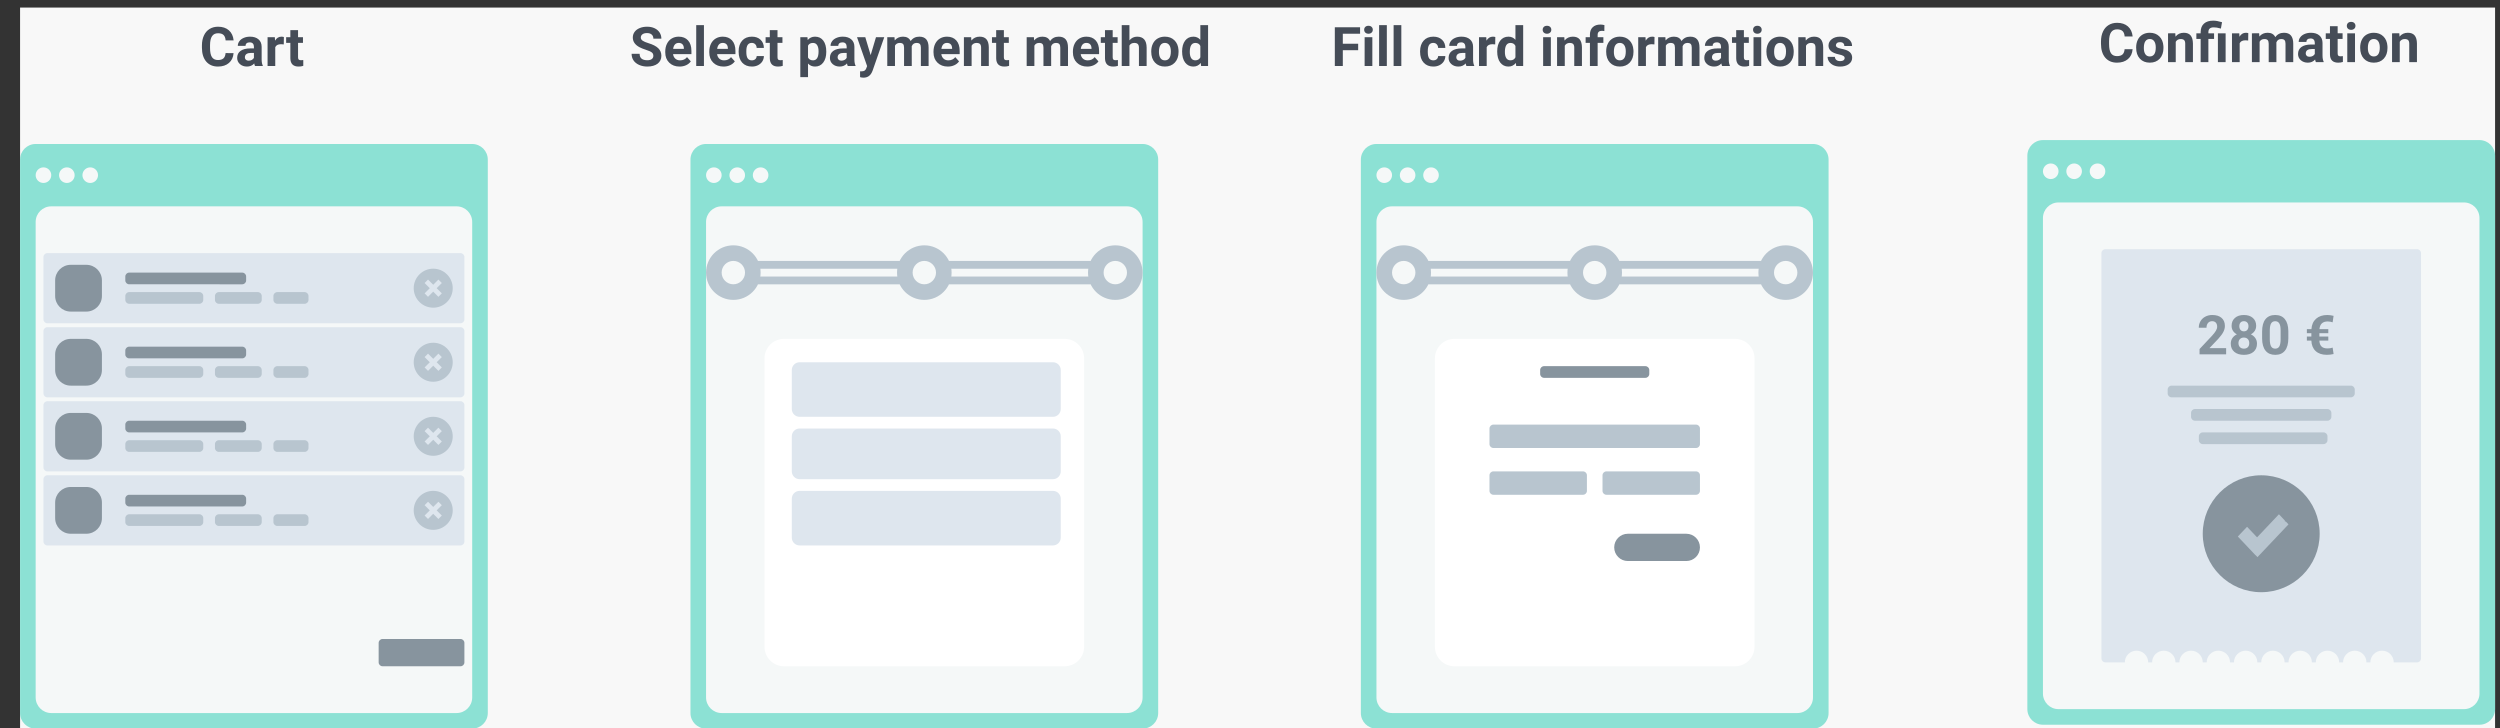 <?xml version="1.0" encoding="UTF-8" standalone="no"?>
<svg
   xmlns:dc="http://purl.org/dc/elements/1.1/"
   xmlns:cc="http://creativecommons.org/ns#"
   xmlns:rdf="http://www.w3.org/1999/02/22-rdf-syntax-ns#"
   xmlns:svg="http://www.w3.org/2000/svg"
   xmlns="http://www.w3.org/2000/svg"
   xmlns:xlink="http://www.w3.org/1999/xlink"
   xmlns:sodipodi="http://sodipodi.sourceforge.net/DTD/sodipodi-0.dtd"
   xmlns:inkscape="http://www.inkscape.org/namespaces/inkscape"
   inkscape:version="1.0 (4035a4f, 2020-05-01)"
   sodipodi:docname="CARD screens.svg"
   id="svg8910"
   version="1.2"
   viewBox="0 0 635 185"
   height="185pt"
   width="635pt">
  <rect x="0" y="0" width="635" height="185" fill="#333333" stroke="none"/>
  <sodipodi:namedview
     inkscape:current-layer="svg8910"
     inkscape:window-maximized="0"
     inkscape:window-y="25"
     inkscape:window-x="0"
     inkscape:cy="112.72749"
     inkscape:cx="440.0051"
     inkscape:zoom="1.1704702"
     showgrid="false"
     id="namedview8912"
     inkscape:window-height="713"
     inkscape:window-width="1433"
     inkscape:pageshadow="2"
     inkscape:pageopacity="0"
     guidetolerance="10"
     gridtolerance="10"
     objecttolerance="10"
     borderopacity="1"
     bordercolor="#666666"
     pagecolor="#ffffff" />
  <defs
     id="defs8533">
    <g
       id="g8531">
      <symbol
         id="glyph0-0"
         overflow="visible">
        <path
           id="path8456"
           d=""
           style="stroke:none;" />
      </symbol>
      <symbol
         id="glyph0-1"
         overflow="visible">
        <path
           id="path8459"
           d=""
           style="stroke:none;" />
      </symbol>
      <symbol
         id="glyph0-2"
         overflow="visible">
        <path
           id="path8462"
           d=""
           style="stroke:none;" />
      </symbol>
      <symbol
         id="glyph0-3"
         overflow="visible">
        <path
           id="path8465"
           d=""
           style="stroke:none;" />
      </symbol>
      <symbol
         id="glyph0-4"
         overflow="visible">
        <path
           id="path8468"
           d=""
           style="stroke:none;" />
      </symbol>
      <symbol
         id="glyph0-5"
         overflow="visible">
        <path
           id="path8471"
           d=""
           style="stroke:none;" />
      </symbol>
      <symbol
         id="glyph0-6"
         overflow="visible">
        <path
           id="path8474"
           d=""
           style="stroke:none;" />
      </symbol>
      <symbol
         id="glyph0-7"
         overflow="visible">
        <path
           id="path8477"
           d=""
           style="stroke:none;" />
      </symbol>
      <symbol
         id="glyph0-8"
         overflow="visible">
        <path
           id="path8480"
           d=""
           style="stroke:none;" />
      </symbol>
      <symbol
         id="glyph0-9"
         overflow="visible">
        <path
           id="path8483"
           d=""
           style="stroke:none;" />
      </symbol>
      <symbol
         id="glyph0-10"
         overflow="visible">
        <path
           id="path8486"
           d=""
           style="stroke:none;" />
      </symbol>
      <symbol
         id="glyph0-11"
         overflow="visible">
        <path
           id="path8489"
           d=""
           style="stroke:none;" />
      </symbol>
      <symbol
         id="glyph0-12"
         overflow="visible">
        <path
           id="path8492"
           d=""
           style="stroke:none;" />
      </symbol>
      <symbol
         id="glyph0-13"
         overflow="visible">
        <path
           id="path8495"
           d=""
           style="stroke:none;" />
      </symbol>
      <symbol
         id="glyph0-14"
         overflow="visible">
        <path
           id="path8498"
           d=""
           style="stroke:none;" />
      </symbol>
      <symbol
         id="glyph0-15"
         overflow="visible">
        <path
           id="path8501"
           d=""
           style="stroke:none;" />
      </symbol>
      <symbol
         id="glyph0-16"
         overflow="visible">
        <path
           id="path8504"
           d=""
           style="stroke:none;" />
      </symbol>
      <symbol
         id="glyph0-17"
         overflow="visible">
        <path
           id="path8507"
           d=""
           style="stroke:none;" />
      </symbol>
      <symbol
         id="glyph0-18"
         overflow="visible">
        <path
           id="path8510"
           d=""
           style="stroke:none;" />
      </symbol>
      <symbol
         id="glyph0-19"
         overflow="visible">
        <path
           id="path8513"
           d=""
           style="stroke:none;" />
      </symbol>
      <symbol
         id="glyph0-20"
         overflow="visible">
        <path
           id="path8516"
           d=""
           style="stroke:none;" />
      </symbol>
      <symbol
         id="glyph0-21"
         overflow="visible">
        <path
           id="path8519"
           d=""
           style="stroke:none;" />
      </symbol>
      <symbol
         id="glyph0-22"
         overflow="visible">
        <path
           id="path8522"
           d=""
           style="stroke:none;" />
      </symbol>
      <symbol
         id="glyph0-23"
         overflow="visible">
        <path
           id="path8525"
           d=""
           style="stroke:none;" />
      </symbol>
      <symbol
         id="glyph0-24"
         overflow="visible">
        <path
           id="path8528"
           d=""
           style="stroke:none;" />
      </symbol>
    </g>
  </defs>
  <g
     transform="matrix(0.99,0,0,0.99,5.098,1.922)"
     id="surface157334">
    <rect
       id="rect8535"
       style="fill:#f8f8f8;fill-opacity:1;stroke:none"
       height="185"
       width="635"
       y="0"
       x="0" />
    <path
       id="path8537"
       d="m 515,38 c 0,-2.211 1.789,-4 4,-4 h 112 c 2.211,0 4,1.789 4,4 v 142 c 0,2.211 -1.789,4 -4,4 H 519 c -2.211,0 -4,-1.789 -4,-4 z m 0,0"
       style="fill:#8ce1d4;fill-opacity:1;fill-rule:nonzero;stroke:none" />
    <path
       id="path8539"
       d="m 523,50 h 104 c 2.211,0 4,1.789 4,4 v 122 c 0,2.211 -1.789,4 -4,4 H 523 c -2.211,0 -4,-1.789 -4,-4 V 54 c 0,-2.211 1.789,-4 4,-4 z m -2,-10 c 1.105,0 2,0.895 2,2 0,1.105 -0.895,2 -2,2 -1.105,0 -2,-0.895 -2,-2 0.004,-1.102 0.898,-1.996 2,-2 z m 6,0 c 1.105,0 2,0.895 2,2 0,1.105 -0.895,2 -2,2 -1.105,0 -2,-0.895 -2,-2 0.004,-1.102 0.898,-1.996 2,-2 z m 6,0 c 1.105,0 2,0.895 2,2 0,1.105 -0.895,2 -2,2 -1.105,0 -2,-0.895 -2,-2 0.004,-1.102 0.898,-1.996 2,-2 z m 0,0"
       style="fill:#f5f8f8;fill-opacity:1;fill-rule:evenodd;stroke:none" />
    <path
       id="path8541"
       d="m 535,62 h 80 c 0.551,0 1,0.449 1,1 v 104 c 0,0.551 -0.449,1 -1,1 h -6 c 0,-1.656 -1.344,-3 -3,-3 -1.656,0 -3,1.344 -3,3 h -1 c 0,-1.656 -1.344,-3 -3,-3 -1.656,0 -3,1.344 -3,3 h -1 c 0,-1.656 -1.344,-3 -3,-3 -1.656,0 -3,1.344 -3,3 h -1 c 0,-1.656 -1.344,-3 -3,-3 -1.656,0 -3,1.344 -3,3 h -1 c 0,-1.656 -1.344,-3 -3,-3 -1.656,0 -3,1.344 -3,3 h -1 c 0,-1.656 -1.344,-3 -3,-3 -1.656,0 -3,1.344 -3,3 h -1 c 0,-1.656 -1.344,-3 -3,-3 -1.656,0 -3,1.344 -3,3 h -1 c 0,-1.656 -1.344,-3 -3,-3 -1.656,0 -3,1.344 -3,3 h -1 c 0,-1.656 -1.344,-3 -3,-3 -1.656,0 -3,1.344 -3,3 h -1 c 0,-1.656 -1.344,-3 -3,-3 -1.656,0 -3,1.344 -3,3 h -5 c -0.551,0 -1,-0.449 -1,-1 V 63 c 0,-0.551 0.449,-1 1,-1 z m 0,0"
       style="fill:#dee6ee;fill-opacity:1;fill-rule:evenodd;stroke:none" />
    <path
       id="path8543"
       d="m 558.5,88.965 z m 7.5,0 h -6.82 v -1.355 l 3.219,-3.43 c 0.441,-0.484 0.766,-0.906 0.977,-1.266 0.215,-0.359 0.32,-0.703 0.32,-1.027 0,-0.441 -0.109,-0.789 -0.332,-1.039 -0.227,-0.254 -0.543,-0.383 -0.957,-0.383 -0.449,0 -0.801,0.156 -1.062,0.465 -0.254,0.305 -0.383,0.711 -0.383,1.211 h -1.98 c 0,-0.605 0.145,-1.16 0.43,-1.66 0.293,-0.504 0.703,-0.895 1.23,-1.176 0.527,-0.289 1.129,-0.43 1.797,-0.43 1.027,0 1.82,0.246 2.387,0.738 0.57,0.492 0.855,1.184 0.855,2.082 0,0.492 -0.129,0.996 -0.383,1.504 -0.258,0.512 -0.695,1.105 -1.312,1.785 l -2.262,2.387 H 566 Z m 0.539,0 z m 7.164,-7.309 c 0,0.48 -0.121,0.91 -0.359,1.285 -0.242,0.371 -0.574,0.672 -1,0.895 0.484,0.234 0.867,0.555 1.148,0.965 0.281,0.406 0.426,0.883 0.426,1.434 0,0.887 -0.301,1.586 -0.902,2.102 -0.602,0.508 -1.422,0.766 -2.457,0.766 -1.035,0 -1.855,-0.258 -2.461,-0.773 -0.605,-0.516 -0.906,-1.215 -0.906,-2.094 0,-0.551 0.141,-1.031 0.422,-1.441 0.281,-0.41 0.664,-0.73 1.141,-0.957 -0.422,-0.223 -0.754,-0.523 -0.996,-0.895 -0.238,-0.375 -0.355,-0.805 -0.355,-1.285 0,-0.848 0.281,-1.523 0.848,-2.023 0.562,-0.508 1.332,-0.758 2.305,-0.758 0.965,0 1.73,0.25 2.297,0.75 0.566,0.496 0.852,1.172 0.852,2.031 z m -1.77,4.438 c 0,-0.434 -0.125,-0.781 -0.375,-1.039 -0.25,-0.262 -0.59,-0.391 -1.012,-0.391 -0.422,0 -0.754,0.129 -1.004,0.391 -0.254,0.254 -0.379,0.602 -0.379,1.039 0,0.422 0.125,0.766 0.371,1.023 0.246,0.262 0.586,0.391 1.023,0.391 0.43,0 0.766,-0.125 1.008,-0.375 0.246,-0.254 0.367,-0.598 0.367,-1.039 z M 571.73,81.75 c 0,-0.387 -0.105,-0.695 -0.309,-0.93 -0.207,-0.234 -0.496,-0.355 -0.867,-0.355 -0.371,0 -0.656,0.113 -0.863,0.344 -0.203,0.227 -0.309,0.543 -0.309,0.941 0,0.398 0.105,0.715 0.309,0.957 0.207,0.242 0.496,0.363 0.867,0.363 0.375,0 0.66,-0.121 0.863,-0.363 0.203,-0.242 0.309,-0.559 0.309,-0.957 z m 2.848,7.215 z m 7.379,-4.117 c 0,1.375 -0.285,2.43 -0.855,3.16 -0.57,0.727 -1.406,1.094 -2.504,1.094 -1.082,0 -1.914,-0.359 -2.488,-1.074 -0.574,-0.715 -0.867,-1.742 -0.879,-3.078 v -1.832 c 0,-1.391 0.285,-2.445 0.859,-3.164 0.578,-0.719 1.41,-1.078 2.496,-1.078 1.082,0 1.914,0.355 2.488,1.07 0.574,0.711 0.867,1.734 0.883,3.07 z m -1.977,-2.008 c 0,-0.828 -0.113,-1.426 -0.344,-1.801 -0.223,-0.379 -0.574,-0.566 -1.051,-0.566 -0.465,0 -0.809,0.18 -1.031,0.539 -0.219,0.355 -0.336,0.914 -0.352,1.676 v 2.422 c 0,0.809 0.109,1.414 0.328,1.809 0.223,0.395 0.578,0.59 1.066,0.59 0.484,0 0.832,-0.191 1.047,-0.566 0.215,-0.379 0.324,-0.957 0.336,-1.738 z m 6.125,6.125 z m 6.109,-3.527 h -2.289 c 0.023,0.668 0.199,1.172 0.535,1.508 0.336,0.34 0.855,0.508 1.562,0.508 0.48,0 0.914,-0.07 1.301,-0.211 l 0.246,1.652 c -0.566,0.133 -1.148,0.199 -1.75,0.199 -1.199,0 -2.148,-0.32 -2.852,-0.965 -0.695,-0.648 -1.062,-1.543 -1.102,-2.691 h -1.152 v -1.039 h 1.152 v -0.848 h -1.152 v -1.039 h 1.168 c 0.078,-1.148 0.477,-2.043 1.195,-2.676 0.727,-0.637 1.684,-0.957 2.879,-0.957 0.477,0 1.016,0.07 1.613,0.215 l -0.246,1.66 c -0.43,-0.148 -0.852,-0.219 -1.266,-0.219 -1.289,0 -1.996,0.656 -2.117,1.977 h 2.273 v 1.039 h -2.289 v 0.848 h 2.289 z m 0,0"
       style="fill:#87949e;fill-opacity:1;fill-rule:nonzero;stroke:none" />
    <g
       id="g8547"
       style="fill:#000000;fill-opacity:1">
      <use
         height="100%"
         width="100%"
         id="use8545"
         y="88.963"
         x="558.501"
         xlink:href="#glyph0-0" />
    </g>
    <g
       id="g8551"
       style="fill:#000000;fill-opacity:1">
      <use
         height="100%"
         width="100%"
         id="use8549"
         y="88.963"
         x="566.533"
         xlink:href="#glyph0-1" />
    </g>
    <g
       id="g8555"
       style="fill:#000000;fill-opacity:1">
      <use
         height="100%"
         width="100%"
         id="use8553"
         y="88.963"
         x="574.565"
         xlink:href="#glyph0-2" />
    </g>
    <g
       id="g8559"
       style="fill:#000000;fill-opacity:1">
      <use
         height="100%"
         width="100%"
         id="use8557"
         y="88.963"
         x="582.598"
         xlink:href="#glyph0-3" />
    </g>
    <g
       id="g8563"
       style="fill:#000000;fill-opacity:1">
      <use
         height="100%"
         width="100%"
         id="use8561"
         y="88.963"
         x="586.084"
         xlink:href="#glyph0-4" />
    </g>
    <path
       id="path8565"
       d="m 551,98 c 0,-0.551 0.449,-1 1,-1 h 46 c 0.551,0 1,0.449 1,1 v 1 c 0,0.551 -0.449,1 -1,1 h -46 c -0.551,0 -1,-0.449 -1,-1 z m 0,0"
       style="fill:#b8c5cf;fill-opacity:1;fill-rule:nonzero;stroke:none" />
    <path
       id="path8567"
       d="m 557,104 c 0,-0.551 0.449,-1 1,-1 h 34 c 0.551,0 1,0.449 1,1 v 1 c 0,0.551 -0.449,1 -1,1 h -34 c -0.551,0 -1,-0.449 -1,-1 z m 0,0"
       style="fill:#b8c5cf;fill-opacity:1;fill-rule:nonzero;stroke:none" />
    <path
       id="path8569"
       d="m 559,110 c 0,-0.551 0.449,-1 1,-1 h 31 c 0.551,0 1,0.449 1,1 v 1 c 0,0.551 -0.449,1 -1,1 h -31 c -0.551,0 -1,-0.449 -1,-1 z m 0,0"
       style="fill:#b8c5cf;fill-opacity:1;fill-rule:nonzero;stroke:none" />
    <path
       id="path8571"
       d="m 575,150 c 8.285,0 15,-6.715 15,-15 0,-8.285 -6.715,-15 -15,-15 -8.285,0 -15,6.715 -15,15 0,8.285 6.715,15 15,15 z m 0,0"
       style="fill:#87949e;fill-opacity:1;fill-rule:nonzero;stroke:none" />
    <path
       id="path8573"
       d="m 573.578,140.512 -0.019,0.019 -4.559,-4.82 2.371,-2.5 2.57,2.711 5.609,-5.922 1.52,1.609 v 0.242 h 0.23 L 582,132.59 574.039,141 Z m 0,0"
       style="fill:#b8c5cf;fill-opacity:1;fill-rule:evenodd;stroke:none" />
    <path
       id="path8575"
       d="m 533.301,14 z m 8.703,-3.316 c -0.078,1.07 -0.477,1.914 -1.191,2.531 -0.711,0.613 -1.648,0.922 -2.816,0.922 -1.273,0 -2.281,-0.43 -3.012,-1.285 -0.73,-0.863 -1.094,-2.043 -1.094,-3.543 V 8.703 c 0,-0.957 0.168,-1.801 0.504,-2.531 0.336,-0.73 0.816,-1.289 1.441,-1.676 0.629,-0.391 1.359,-0.586 2.188,-0.586 1.148,0 2.074,0.309 2.777,0.922 0.699,0.617 1.105,1.48 1.215,2.59 h -2.051 c -0.051,-0.641 -0.23,-1.105 -0.539,-1.395 -0.305,-0.289 -0.773,-0.438 -1.402,-0.438 -0.684,0 -1.195,0.246 -1.535,0.738 -0.34,0.488 -0.512,1.246 -0.52,2.277 v 0.754 c 0,1.074 0.16,1.859 0.484,2.355 0.328,0.496 0.844,0.746 1.543,0.746 0.633,0 1.105,-0.145 1.418,-0.43 0.312,-0.293 0.492,-0.742 0.539,-1.348 z M 542.461,14 Z m 0.453,-3.766 c 0,-0.734 0.141,-1.391 0.422,-1.965 0.281,-0.574 0.688,-1.02 1.219,-1.332 0.531,-0.312 1.148,-0.473 1.852,-0.473 0.996,0 1.812,0.305 2.441,0.918 0.633,0.609 0.984,1.438 1.059,2.488 l 0.012,0.504 c 0,1.137 -0.316,2.047 -0.949,2.734 -0.633,0.684 -1.484,1.027 -2.551,1.027 -1.066,0 -1.918,-0.344 -2.555,-1.027 -0.633,-0.684 -0.949,-1.613 -0.949,-2.789 z m 1.973,0.141 c 0,0.703 0.133,1.242 0.398,1.613 0.262,0.371 0.641,0.555 1.133,0.555 0.48,0 0.852,-0.184 1.121,-0.547 0.27,-0.371 0.406,-0.957 0.406,-1.762 0,-0.691 -0.137,-1.223 -0.406,-1.602 -0.27,-0.379 -0.645,-0.566 -1.133,-0.566 -0.484,0 -0.859,0.188 -1.121,0.566 -0.266,0.375 -0.398,0.953 -0.398,1.742 z M 550.379,14 Z m 2.574,-7.398 0.062,0.855 c 0.527,-0.66 1.238,-0.992 2.125,-0.992 0.785,0 1.367,0.23 1.75,0.691 0.383,0.461 0.578,1.148 0.59,2.062 V 14 h -1.977 V 9.27 c 0,-0.422 -0.09,-0.723 -0.273,-0.91 -0.184,-0.191 -0.484,-0.285 -0.91,-0.285 -0.555,0 -0.973,0.234 -1.25,0.707 V 14 h -1.977 V 6.602 Z M 558.227,14 Z m 1.234,0 V 8.051 h -1.098 V 6.602 h 1.098 V 6.262 c 0.012,-0.93 0.297,-1.645 0.855,-2.148 0.566,-0.504 1.359,-0.758 2.387,-0.758 0.613,0 1.363,0.133 2.242,0.402 l -0.289,1.633 c -0.445,-0.129 -0.793,-0.215 -1.039,-0.25 -0.246,-0.043 -0.508,-0.062 -0.793,-0.062 -0.918,0 -1.379,0.406 -1.379,1.223 v 0.301 h 1.457 v 1.449 h -1.457 V 14 Z m 6.406,0 h -1.98 V 6.602 h 1.98 z m 0.875,0 z m 4.914,-5.547 c -0.27,-0.035 -0.504,-0.051 -0.711,-0.051 -0.746,0 -1.234,0.25 -1.469,0.758 V 14 H 567.5 V 6.602 h 1.867 l 0.055,0.883 c 0.398,-0.68 0.945,-1.02 1.648,-1.02 0.219,0 0.422,0.031 0.613,0.09 z M 571.855,14 Z m 2.613,-7.398 0.059,0.828 c 0.523,-0.645 1.234,-0.965 2.129,-0.965 0.949,0 1.605,0.379 1.961,1.129 0.52,-0.75 1.258,-1.129 2.223,-1.129 0.801,0 1.398,0.234 1.789,0.707 0.391,0.465 0.59,1.164 0.59,2.105 V 14 h -1.984 V 9.281 c 0,-0.418 -0.082,-0.723 -0.246,-0.914 -0.164,-0.195 -0.453,-0.293 -0.867,-0.293 -0.594,0 -1.004,0.281 -1.23,0.848 L 578.898,14 h -1.977 V 9.289 c 0,-0.43 -0.086,-0.738 -0.254,-0.93 -0.168,-0.191 -0.457,-0.285 -0.859,-0.285 -0.562,0 -0.969,0.23 -1.219,0.695 V 14 h -1.977 V 6.602 Z M 583.984,14 Z m 5.043,0 c -0.09,-0.18 -0.156,-0.398 -0.199,-0.664 -0.477,0.535 -1.098,0.801 -1.863,0.801 -0.727,0 -1.328,-0.211 -1.805,-0.629 -0.477,-0.422 -0.711,-0.949 -0.711,-1.586 0,-0.785 0.289,-1.387 0.867,-1.805 0.582,-0.422 1.422,-0.633 2.523,-0.637 h 0.906 V 9.059 c 0,-0.344 -0.086,-0.617 -0.266,-0.824 -0.172,-0.203 -0.449,-0.305 -0.828,-0.305 -0.332,0 -0.594,0.078 -0.785,0.238 -0.188,0.16 -0.281,0.379 -0.281,0.656 h -1.973 c 0,-0.43 0.129,-0.824 0.395,-1.188 0.266,-0.367 0.637,-0.652 1.121,-0.855 0.484,-0.211 1.027,-0.316 1.629,-0.316 0.91,0 1.633,0.23 2.164,0.691 0.539,0.457 0.809,1.098 0.809,1.93 v 3.203 c 0.004,0.703 0.102,1.234 0.293,1.594 V 14 Z m -1.633,-1.375 c 0.289,0 0.559,-0.062 0.805,-0.191 0.246,-0.133 0.43,-0.309 0.547,-0.527 v -1.27 h -0.738 c -0.988,0 -1.516,0.34 -1.578,1.023 l -0.008,0.117 c 0,0.246 0.086,0.449 0.262,0.609 0.172,0.16 0.41,0.238 0.711,0.238 z M 591.488,14 Z m 3.125,-9.215 v 1.816 h 1.266 v 1.449 h -1.266 v 3.691 c 0,0.273 0.051,0.469 0.156,0.59 0.105,0.117 0.305,0.176 0.602,0.176 0.219,0 0.414,-0.016 0.582,-0.047 v 1.496 c -0.387,0.121 -0.785,0.18 -1.195,0.18 -1.387,0 -2.094,-0.699 -2.121,-2.102 V 8.051 h -1.078 V 6.602 h 1.078 V 4.785 Z M 596.219,14 Z m 2.844,0 h -1.98 V 6.602 h 1.98 z m -2.098,-9.312 c 0,-0.297 0.098,-0.539 0.293,-0.73 0.199,-0.191 0.473,-0.285 0.812,-0.285 0.34,0 0.605,0.094 0.809,0.285 0.199,0.191 0.301,0.434 0.301,0.73 0,0.301 -0.102,0.547 -0.309,0.738 -0.199,0.191 -0.469,0.289 -0.801,0.289 -0.332,0 -0.602,-0.098 -0.805,-0.289 -0.203,-0.191 -0.301,-0.438 -0.301,-0.738 z M 599.938,14 Z m 0.453,-3.766 C 600.391,9.5 600.531,8.844 600.812,8.27 601.094,7.695 601.5,7.25 602.031,6.938 c 0.531,-0.312 1.148,-0.473 1.852,-0.473 0.996,0 1.812,0.305 2.441,0.918 0.633,0.609 0.984,1.438 1.059,2.488 l 0.012,0.504 c 0,1.137 -0.316,2.047 -0.949,2.734 -0.633,0.684 -1.484,1.027 -2.551,1.027 -1.066,0 -1.918,-0.344 -2.555,-1.027 -0.633,-0.684 -0.949,-1.613 -0.949,-2.789 z m 1.973,0.141 c 0,0.703 0.133,1.242 0.398,1.613 0.262,0.371 0.641,0.555 1.133,0.555 0.48,0 0.852,-0.184 1.121,-0.547 0.27,-0.371 0.406,-0.957 0.406,-1.762 0,-0.691 -0.137,-1.223 -0.406,-1.602 -0.27,-0.379 -0.645,-0.566 -1.133,-0.566 -0.484,0 -0.859,0.188 -1.121,0.566 -0.266,0.375 -0.398,0.953 -0.398,1.742 z M 607.855,14 Z m 2.574,-7.398 0.062,0.855 c 0.527,-0.66 1.238,-0.992 2.125,-0.992 0.785,0 1.367,0.23 1.75,0.691 0.383,0.461 0.578,1.148 0.59,2.062 V 14 h -1.977 V 9.27 c 0,-0.422 -0.09,-0.723 -0.273,-0.91 -0.184,-0.191 -0.484,-0.285 -0.91,-0.285 -0.555,0 -0.973,0.234 -1.25,0.707 V 14 h -1.977 V 6.602 Z m 0,0"
       style="fill:#454c57;fill-opacity:1;fill-rule:nonzero;stroke:none" />
    <g
       id="g8579"
       style="fill:#000000;fill-opacity:1">
      <use
         height="100%"
         width="100%"
         id="use8577"
         y="13.999"
         x="533.301"
         xlink:href="#glyph0-5" />
    </g>
    <g
       id="g8583"
       style="fill:#000000;fill-opacity:1">
      <use
         height="100%"
         width="100%"
         id="use8581"
         y="13.999"
         x="542.461"
         xlink:href="#glyph0-6" />
    </g>
    <g
       id="g8587"
       style="fill:#000000;fill-opacity:1">
      <use
         height="100%"
         width="100%"
         id="use8585"
         y="13.999"
         x="550.377"
         xlink:href="#glyph0-7" />
    </g>
    <g
       id="g8591"
       style="fill:#000000;fill-opacity:1">
      <use
         height="100%"
         width="100%"
         id="use8589"
         y="13.999"
         x="558.218"
         xlink:href="#glyph0-8" />
    </g>
    <g
       id="g8595"
       style="fill:#000000;fill-opacity:1">
      <use
         height="100%"
         width="100%"
         id="use8593"
         y="13.999"
         x="566.735"
         xlink:href="#glyph0-9" />
    </g>
    <g
       id="g8599"
       style="fill:#000000;fill-opacity:1">
      <use
         height="100%"
         width="100%"
         id="use8597"
         y="13.999"
         x="571.842"
         xlink:href="#glyph0-10" />
    </g>
    <g
       id="g8603"
       style="fill:#000000;fill-opacity:1">
      <use
         height="100%"
         width="100%"
         id="use8601"
         y="13.999"
         x="583.962"
         xlink:href="#glyph0-11" />
    </g>
    <g
       id="g8607"
       style="fill:#000000;fill-opacity:1">
      <use
         height="100%"
         width="100%"
         id="use8605"
         y="13.999"
         x="591.468"
         xlink:href="#glyph0-12" />
    </g>
    <g
       id="g8611"
       style="fill:#000000;fill-opacity:1">
      <use
         height="100%"
         width="100%"
         id="use8609"
         y="13.999"
         x="596.198"
         xlink:href="#glyph0-13" />
    </g>
    <g
       id="g8615"
       style="fill:#000000;fill-opacity:1">
      <use
         height="100%"
         width="100%"
         id="use8613"
         y="13.999"
         x="599.91"
         xlink:href="#glyph0-6" />
    </g>
    <g
       id="g8619"
       style="fill:#000000;fill-opacity:1">
      <use
         height="100%"
         width="100%"
         id="use8617"
         y="13.999"
         x="607.826"
         xlink:href="#glyph0-7" />
    </g>
    <path
       id="path8621"
       d="m 344,39 c 0,-2.211 1.789,-4 4,-4 h 112 c 2.211,0 4,1.789 4,4 v 142 c 0,2.211 -1.789,4 -4,4 H 348 c -2.211,0 -4,-1.789 -4,-4 z m 0,0"
       style="fill:#8ce1d4;fill-opacity:1;fill-rule:nonzero;stroke:none" />
    <path
       id="path8623"
       d="m 352,51 h 104 c 2.211,0 4,1.789 4,4 v 122 c 0,2.211 -1.789,4 -4,4 H 352 c -2.211,0 -4,-1.789 -4,-4 V 55 c 0,-2.211 1.789,-4 4,-4 z m -2,-10 c 1.105,0 2,0.895 2,2 0,1.105 -0.895,2 -2,2 -1.105,0 -2,-0.895 -2,-2 0.004,-1.102 0.898,-1.996 2,-2 z m 6,0 c 1.105,0 2,0.895 2,2 0,1.105 -0.895,2 -2,2 -1.105,0 -2,-0.895 -2,-2 0.004,-1.102 0.898,-1.996 2,-2 z m 6,0 c 1.105,0 2,0.895 2,2 0,1.105 -0.895,2 -2,2 -1.105,0 -2,-0.895 -2,-2 0.004,-1.102 0.898,-1.996 2,-2 z m 0,0"
       style="fill:#f5f8f8;fill-opacity:1;fill-rule:evenodd;stroke:none" />
    <path
       id="path8625"
       d="m 360,66 v -1 h -1 v 1 z m 40,0 h 1 v -1 h -1 z m 0,4 v 1 h 1 v -1 z m -40,0 h -1 v 1 h 1 z m 48,-4 v -1 h -1 v 1 z m 41,0 h 1 v -1 h -1 z m 0,4 v 1 h 1 v -1 z m -41,0 h -1 v 1 h 1 z m -56,-2 c 0,-1.656 1.344,-3 3,-3 v -2 c -2.762,0 -5,2.238 -5,5 z m 3,3 c -1.656,0 -3,-1.344 -3,-3 h -2 c 0,2.762 2.238,5 5,5 z m 3,-3 c 0,1.656 -1.344,3 -3,3 v 2 c 2.762,0 5,-2.238 5,-5 z m -3,-3 c 1.656,0 3,1.344 3,3 h 2 c 0,-2.762 -2.238,-5 -5,-5 z m 0,-4 c -3.867,0 -7,3.133 -7,7 h 2 c 0,-2.762 2.238,-5 5,-5 z m 7,7 c 0,-3.867 -3.133,-7 -7,-7 v 2 c 2.762,0 5,2.238 5,5 z m -7,7 c 3.867,0 7,-3.133 7,-7 h -2 c 0,2.762 -2.238,5 -5,5 z m -7,-7 c 0,3.867 3.133,7 7,7 v -2 c -2.762,0 -5,-2.238 -5,-5 z m 53,0 c 0,-1.656 1.344,-3 3,-3 v -2 c -2.762,0 -5,2.238 -5,5 z m 3,3 c -1.656,0 -3,-1.344 -3,-3 h -2 c 0,2.762 2.238,5 5,5 z m 3,-3 c 0,1.656 -1.344,3 -3,3 v 2 c 2.762,0 5,-2.238 5,-5 z m -3,-3 c 1.656,0 3,1.344 3,3 h 2 c 0,-2.762 -2.238,-5 -5,-5 z m 0,-4 c -3.867,0 -7,3.133 -7,7 h 2 c 0,-2.762 2.238,-5 5,-5 z m 7,7 c 0,-3.867 -3.133,-7 -7,-7 v 2 c 2.762,0 5,2.238 5,5 z m -7,7 c 3.867,0 7,-3.133 7,-7 h -2 c 0,2.762 -2.238,5 -5,5 z m -7,-7 c 0,3.867 3.133,7 7,7 v -2 c -2.762,0 -5,-2.238 -5,-5 z m 53,0 c 0,-1.656 1.344,-3 3,-3 v -2 c -2.762,0 -5,2.238 -5,5 z m 3,3 c -1.656,0 -3,-1.344 -3,-3 h -2 c 0,2.762 2.238,5 5,5 z m 3,-3 c 0,1.656 -1.344,3 -3,3 v 2 c 2.762,0 5,-2.238 5,-5 z m -3,-3 c 1.656,0 3,1.344 3,3 h 2 c 0,-2.762 -2.238,-5 -5,-5 z m 0,-4 c -3.867,0 -7,3.133 -7,7 h 2 c 0,-2.762 2.238,-5 5,-5 z m 7,7 c 0,-3.867 -3.133,-7 -7,-7 v 2 c 2.762,0 5,2.238 5,5 z m -7,7 c 3.867,0 7,-3.133 7,-7 h -2 c 0,2.762 -2.238,5 -5,5 z m -7,-7 c 0,3.867 3.133,7 7,7 v -2 c -2.762,0 -5,-2.238 -5,-5 z m -85,-3 h -1 v 2 h 1 z m 38,0 h -38 v 2 h 38 z m 1,0 h -1 v 2 h 1 z m 1,2 v -1 h -2 v 1 z m 0,2 v -2 h -2 v 2 z m 0,1 v -1 h -2 v 1 z m -2,1 h 1 v -2 h -1 z m -38,0 h 38 v -2 h -38 z m -1,0 h 1 v -2 h -1 z m -1,-2 v 1 h 2 v -1 z m 0,-2 v 2 h 2 v -2 z m 0,-1 v 1 h 2 v -1 z m 50,-1 h -1 v 2 h 1 z m 39,0 h -39 v 2 h 39 z m 1,0 h -1 v 2 h 1 z m 1,2 v -1 h -2 v 1 z m 0,2 v -2 h -2 v 2 z m 0,1 v -1 h -2 v 1 z m -2,1 h 1 v -2 h -1 z m -39,0 h 39 v -2 h -39 z m -1,0 h 1 v -2 h -1 z m -1,-2 v 1 h 2 v -1 z m 0,-2 v 2 h 2 v -2 z m 0,-1 v 1 h 2 v -1 z m 0,0"
       style="fill:#b8c5cf;fill-opacity:1;fill-rule:nonzero;stroke:none" />
    <path
       id="path8627"
       d="m 363,90 c 0,-2.762 2.238,-5 5,-5 h 72 c 2.762,0 5,2.238 5,5 v 74 c 0,2.762 -2.238,5 -5,5 h -72 c -2.762,0 -5,-2.238 -5,-5 z m 0,0"
       style="fill:#ffffff;fill-opacity:1;fill-rule:nonzero;stroke:none" />
    <path
       id="path8629"
       d="m 336.434,15 z m 6.875,-4.066 h -3.938 V 15 h -2.051 V 5.047 h 6.48 v 1.66 h -4.43 v 2.57 h 3.938 z M 344.102,15 Z m 2.844,0 h -1.98 V 7.602 h 1.98 z m -2.098,-9.312 c 0,-0.297 0.098,-0.539 0.293,-0.73 0.203,-0.191 0.473,-0.285 0.812,-0.285 0.34,0 0.609,0.094 0.809,0.285 0.199,0.191 0.301,0.434 0.301,0.73 0,0.301 -0.102,0.547 -0.309,0.738 -0.199,0.191 -0.465,0.289 -0.801,0.289 -0.332,0 -0.598,-0.098 -0.805,-0.289 -0.199,-0.191 -0.301,-0.438 -0.301,-0.738 z M 347.82,15 Z m 2.844,0 h -1.98 V 4.5 h 1.98 z m 0.875,0 z m 2.844,0 h -1.98 V 4.5 h 1.98 z m 4.363,0 z m 3.832,-1.457 c 0.367,0 0.664,-0.102 0.891,-0.301 0.227,-0.199 0.348,-0.469 0.355,-0.801 h 1.852 c -0.004,0.504 -0.141,0.961 -0.41,1.383 -0.27,0.414 -0.637,0.738 -1.105,0.969 -0.465,0.23 -0.98,0.344 -1.547,0.344 -1.055,0 -1.891,-0.336 -2.5,-1.008 -0.613,-0.672 -0.918,-1.602 -0.918,-2.785 v -0.133 c 0,-1.137 0.305,-2.047 0.91,-2.727 0.605,-0.68 1.438,-1.02 2.496,-1.02 0.926,0 1.664,0.266 2.223,0.793 0.559,0.523 0.844,1.227 0.852,2.102 h -1.852 c -0.008,-0.387 -0.129,-0.695 -0.355,-0.93 -0.227,-0.242 -0.527,-0.363 -0.902,-0.363 -0.461,0 -0.809,0.168 -1.047,0.504 -0.23,0.332 -0.348,0.875 -0.348,1.629 v 0.203 c 0,0.762 0.117,1.309 0.348,1.641 0.234,0.332 0.586,0.5 1.059,0.5 z M 366.047,15 Z m 5.043,0 c -0.09,-0.18 -0.156,-0.398 -0.199,-0.664 -0.477,0.535 -1.098,0.801 -1.863,0.801 -0.727,0 -1.328,-0.211 -1.805,-0.629 -0.477,-0.422 -0.711,-0.949 -0.711,-1.586 0,-0.785 0.289,-1.387 0.867,-1.805 0.582,-0.422 1.426,-0.633 2.523,-0.637 h 0.91 v -0.422 c 0,-0.344 -0.09,-0.617 -0.27,-0.824 -0.172,-0.203 -0.449,-0.305 -0.824,-0.305 -0.336,0 -0.598,0.078 -0.789,0.238 -0.188,0.16 -0.277,0.379 -0.277,0.656 h -1.977 c 0,-0.43 0.133,-0.824 0.395,-1.188 0.266,-0.367 0.641,-0.652 1.121,-0.855 0.484,-0.211 1.027,-0.316 1.629,-0.316 0.91,0 1.633,0.23 2.164,0.691 0.539,0.457 0.809,1.098 0.809,1.93 v 3.203 c 0.004,0.703 0.102,1.234 0.293,1.594 V 15 Z m -1.633,-1.375 c 0.293,0 0.559,-0.062 0.809,-0.191 0.246,-0.133 0.426,-0.309 0.547,-0.527 v -1.27 h -0.738 c -0.992,0 -1.516,0.34 -1.582,1.023 l -0.008,0.117 c 0,0.246 0.09,0.449 0.262,0.609 0.172,0.16 0.41,0.238 0.711,0.238 z M 373.551,15 Z m 4.918,-5.547 c -0.27,-0.035 -0.508,-0.051 -0.715,-0.051 -0.746,0 -1.234,0.25 -1.469,0.758 V 15 H 374.312 V 7.602 h 1.863 l 0.055,0.883 c 0.398,-0.68 0.945,-1.02 1.648,-1.02 0.219,0 0.422,0.031 0.617,0.09 z M 378.527,15 Z m 0.453,-3.754 c 0,-1.152 0.258,-2.07 0.77,-2.754 0.52,-0.684 1.23,-1.027 2.129,-1.027 0.719,0 1.312,0.27 1.781,0.809 V 4.5 h 1.984 V 15 h -1.785 l -0.094,-0.785 c -0.492,0.613 -1.125,0.922 -1.902,0.922 -0.871,0 -1.57,-0.344 -2.098,-1.027 -0.523,-0.688 -0.785,-1.641 -0.785,-2.863 z m 1.973,0.145 c 0,0.691 0.121,1.223 0.363,1.594 0.242,0.367 0.594,0.551 1.055,0.551 0.609,0 1.039,-0.258 1.289,-0.77 V 9.844 c -0.242,-0.516 -0.672,-0.77 -1.277,-0.77 -0.953,0 -1.43,0.77 -1.43,2.316 z M 389.902,15 Z m 2.844,0 h -1.98 V 7.602 h 1.98 z m -2.098,-9.312 c 0,-0.297 0.098,-0.539 0.293,-0.73 0.203,-0.191 0.473,-0.285 0.812,-0.285 0.34,0 0.609,0.094 0.809,0.285 0.199,0.191 0.301,0.434 0.301,0.73 0,0.301 -0.102,0.547 -0.309,0.738 -0.199,0.191 -0.465,0.289 -0.801,0.289 -0.332,0 -0.598,-0.098 -0.805,-0.289 C 390.75,6.234 390.648,5.988 390.648,5.688 Z M 393.621,15 Z m 2.578,-7.398 0.062,0.855 c 0.527,-0.66 1.238,-0.992 2.125,-0.992 0.785,0 1.367,0.23 1.75,0.691 0.383,0.461 0.578,1.148 0.586,2.062 V 15 H 398.75 v -4.73 c 0,-0.422 -0.094,-0.723 -0.273,-0.91 -0.184,-0.191 -0.488,-0.285 -0.91,-0.285 -0.555,0 -0.973,0.234 -1.25,0.707 V 15 h -1.977 V 7.602 Z M 401.469,15 Z m 1.301,0 V 9.051 h -1.102 V 7.602 h 1.102 V 6.973 c 0,-0.828 0.234,-1.473 0.711,-1.926 0.477,-0.461 1.145,-0.691 2.004,-0.691 0.27,0 0.605,0.047 1.004,0.137 l -0.019,1.531 c -0.168,-0.039 -0.367,-0.062 -0.605,-0.062 -0.742,0 -1.113,0.352 -1.113,1.047 v 0.594 h 1.469 V 9.051 H 404.75 V 15 Z m 3.719,0 z m 0.449,-3.766 c 0,-0.734 0.141,-1.391 0.426,-1.965 0.281,-0.574 0.688,-1.02 1.215,-1.332 0.535,-0.312 1.152,-0.473 1.855,-0.473 0.996,0 1.809,0.305 2.438,0.918 0.633,0.609 0.988,1.438 1.062,2.488 l 0.012,0.504 c 0,1.137 -0.316,2.047 -0.949,2.734 -0.633,0.684 -1.484,1.027 -2.551,1.027 -1.066,0 -1.918,-0.344 -2.555,-1.027 -0.637,-0.684 -0.953,-1.613 -0.953,-2.789 z m 1.977,0.141 c 0,0.703 0.133,1.242 0.398,1.613 0.262,0.371 0.641,0.555 1.133,0.555 0.477,0 0.852,-0.184 1.121,-0.547 0.27,-0.371 0.402,-0.957 0.402,-1.762 0,-0.691 -0.133,-1.223 -0.402,-1.602 -0.27,-0.379 -0.648,-0.566 -1.133,-0.566 -0.484,0 -0.859,0.188 -1.121,0.566 -0.266,0.375 -0.398,0.953 -0.398,1.742 z M 414.402,15 Z m 4.914,-5.547 c -0.266,-0.035 -0.504,-0.051 -0.707,-0.051 -0.75,0 -1.238,0.25 -1.473,0.758 V 15 h -1.977 V 7.602 h 1.867 l 0.055,0.883 c 0.398,-0.68 0.945,-1.02 1.648,-1.02 0.219,0 0.426,0.031 0.613,0.09 z M 419.516,15 Z m 2.613,-7.398 0.059,0.828 c 0.527,-0.645 1.234,-0.965 2.129,-0.965 0.953,0 1.605,0.379 1.961,1.129 0.52,-0.75 1.262,-1.129 2.223,-1.129 0.801,0 1.398,0.234 1.789,0.707 0.395,0.465 0.59,1.164 0.59,2.105 V 15 h -1.984 v -4.719 c 0,-0.418 -0.082,-0.723 -0.246,-0.914 -0.164,-0.195 -0.453,-0.293 -0.867,-0.293 -0.594,0 -1.004,0.281 -1.23,0.848 L 426.559,15 h -1.977 v -4.711 c 0,-0.43 -0.086,-0.738 -0.254,-0.93 -0.168,-0.191 -0.453,-0.285 -0.859,-0.285 -0.562,0 -0.969,0.23 -1.219,0.695 V 15 h -1.973 V 7.602 Z M 431.645,15 Z m 5.043,0 c -0.09,-0.18 -0.156,-0.398 -0.199,-0.664 -0.477,0.535 -1.098,0.801 -1.863,0.801 -0.727,0 -1.328,-0.211 -1.805,-0.629 -0.477,-0.422 -0.711,-0.949 -0.711,-1.586 0,-0.785 0.289,-1.387 0.867,-1.805 0.582,-0.422 1.426,-0.633 2.523,-0.637 h 0.906 v -0.422 c 0,-0.344 -0.086,-0.617 -0.266,-0.824 -0.172,-0.203 -0.449,-0.305 -0.828,-0.305 -0.332,0 -0.594,0.078 -0.785,0.238 -0.188,0.16 -0.277,0.379 -0.277,0.656 h -1.977 c 0,-0.43 0.133,-0.824 0.395,-1.188 0.266,-0.367 0.641,-0.652 1.121,-0.855 0.484,-0.211 1.027,-0.316 1.629,-0.316 0.91,0 1.633,0.23 2.164,0.691 0.539,0.457 0.809,1.098 0.809,1.93 v 3.203 c 0.004,0.703 0.102,1.234 0.293,1.594 V 15 Z m -1.633,-1.375 c 0.293,0 0.559,-0.062 0.805,-0.191 0.25,-0.133 0.43,-0.309 0.547,-0.527 v -1.27 h -0.734 c -0.992,0 -1.516,0.34 -1.582,1.023 l -0.008,0.117 c 0,0.246 0.09,0.449 0.262,0.609 0.172,0.16 0.41,0.238 0.711,0.238 z M 439.148,15 Z m 3.125,-9.215 v 1.816 h 1.266 v 1.449 h -1.266 v 3.691 c 0,0.273 0.051,0.469 0.156,0.59 0.105,0.117 0.305,0.176 0.602,0.176 0.219,0 0.414,-0.016 0.582,-0.047 v 1.496 c -0.387,0.121 -0.785,0.18 -1.195,0.18 -1.387,0 -2.094,-0.699 -2.121,-2.102 V 9.051 h -1.078 V 7.602 h 1.078 V 5.785 Z M 443.879,15 Z m 2.844,0 h -1.98 V 7.602 h 1.98 z M 444.625,5.688 c 0,-0.297 0.098,-0.539 0.293,-0.73 0.203,-0.191 0.473,-0.285 0.816,-0.285 0.336,0 0.605,0.094 0.805,0.285 0.199,0.191 0.301,0.434 0.301,0.73 0,0.301 -0.102,0.547 -0.309,0.738 -0.199,0.191 -0.465,0.289 -0.797,0.289 -0.336,0 -0.605,-0.098 -0.809,-0.289 C 444.727,6.234 444.625,5.988 444.625,5.688 Z M 447.598,15 Z m 0.453,-3.766 c 0,-0.734 0.141,-1.391 0.422,-1.965 0.285,-0.574 0.688,-1.02 1.219,-1.332 0.531,-0.312 1.148,-0.473 1.852,-0.473 1,0 1.812,0.305 2.441,0.918 0.633,0.609 0.984,1.438 1.059,2.488 l 0.016,0.504 c 0,1.137 -0.32,2.047 -0.953,2.734 -0.633,0.684 -1.48,1.027 -2.547,1.027 -1.07,0 -1.922,-0.344 -2.559,-1.027 -0.633,-0.684 -0.949,-1.613 -0.949,-2.789 z m 1.977,0.141 c 0,0.703 0.129,1.242 0.395,1.613 0.266,0.371 0.641,0.555 1.137,0.555 0.477,0 0.852,-0.184 1.117,-0.547 0.27,-0.371 0.406,-0.957 0.406,-1.762 0,-0.691 -0.137,-1.223 -0.406,-1.602 -0.266,-0.379 -0.645,-0.566 -1.133,-0.566 -0.484,0 -0.855,0.188 -1.121,0.566 -0.266,0.375 -0.395,0.953 -0.395,1.742 z M 455.516,15 Z m 2.578,-7.398 0.059,0.855 c 0.531,-0.66 1.238,-0.992 2.129,-0.992 0.781,0 1.363,0.23 1.75,0.691 0.379,0.461 0.578,1.148 0.586,2.062 V 15 h -1.977 v -4.73 c 0,-0.422 -0.09,-0.723 -0.273,-0.91 -0.18,-0.191 -0.484,-0.285 -0.91,-0.285 -0.555,0 -0.973,0.234 -1.25,0.707 V 15 h -1.973 V 7.602 Z M 463.363,15 Z m 4.762,-2.047 c 0,-0.238 -0.117,-0.43 -0.359,-0.566 -0.238,-0.141 -0.621,-0.266 -1.148,-0.375 -1.762,-0.371 -2.641,-1.117 -2.641,-2.242 0,-0.656 0.273,-1.203 0.816,-1.641 0.547,-0.441 1.258,-0.664 2.137,-0.664 0.941,0 1.691,0.223 2.25,0.664 0.566,0.441 0.848,1.016 0.848,1.723 h -1.977 c 0,-0.281 -0.09,-0.516 -0.273,-0.695 -0.18,-0.188 -0.465,-0.281 -0.855,-0.281 -0.332,0 -0.59,0.074 -0.77,0.223 -0.184,0.152 -0.273,0.344 -0.273,0.574 0,0.219 0.102,0.398 0.309,0.535 0.207,0.133 0.559,0.25 1.051,0.348 0.492,0.098 0.906,0.207 1.246,0.328 1.043,0.383 1.562,1.047 1.562,1.992 0,0.672 -0.289,1.219 -0.867,1.641 -0.578,0.414 -1.324,0.621 -2.242,0.621 -0.621,0 -1.172,-0.109 -1.656,-0.328 -0.477,-0.223 -0.852,-0.527 -1.125,-0.91 -0.273,-0.387 -0.41,-0.805 -0.41,-1.25 h 1.871 c 0.019,0.352 0.148,0.617 0.391,0.805 0.242,0.188 0.566,0.281 0.973,0.281 0.375,0 0.66,-0.07 0.852,-0.211 C 468.027,13.375 468.125,13.188 468.125,12.953 Z m 0,0"
       style="fill:#454c57;fill-opacity:1;fill-rule:nonzero;stroke:none" />
    <g
       id="g8633"
       style="fill:#000000;fill-opacity:1">
      <use
         height="100%"
         width="100%"
         id="use8631"
         y="14.999"
         x="336.433"
         xlink:href="#glyph0-14" />
    </g>
    <g
       id="g8637"
       style="fill:#000000;fill-opacity:1">
      <use
         height="100%"
         width="100%"
         id="use8635"
         y="14.999"
         x="344.103"
         xlink:href="#glyph0-13" />
    </g>
    <g
       id="g8641"
       style="fill:#000000;fill-opacity:1">
      <use
         height="100%"
         width="100%"
         id="use8639"
         y="14.999"
         x="347.814"
         xlink:href="#glyph0-15" />
    </g>
    <g
       id="g8645"
       style="fill:#000000;fill-opacity:1">
      <use
         height="100%"
         width="100%"
         id="use8643"
         y="14.999"
         x="351.526"
         xlink:href="#glyph0-15" />
    </g>
    <g
       id="g8649"
       style="fill:#000000;fill-opacity:1">
      <use
         height="100%"
         width="100%"
         id="use8647"
         y="14.999"
         x="355.238"
         xlink:href="#glyph0-3" />
    </g>
    <g
       id="g8653"
       style="fill:#000000;fill-opacity:1">
      <use
         height="100%"
         width="100%"
         id="use8651"
         y="14.999"
         x="358.725"
         xlink:href="#glyph0-16" />
    </g>
    <g
       id="g8657"
       style="fill:#000000;fill-opacity:1">
      <use
         height="100%"
         width="100%"
         id="use8655"
         y="14.999"
         x="366.025"
         xlink:href="#glyph0-11" />
    </g>
    <g
       id="g8661"
       style="fill:#000000;fill-opacity:1">
      <use
         height="100%"
         width="100%"
         id="use8659"
         y="14.999"
         x="373.531"
         xlink:href="#glyph0-9" />
    </g>
    <g
       id="g8665"
       style="fill:#000000;fill-opacity:1">
      <use
         height="100%"
         width="100%"
         id="use8663"
         y="14.999"
         x="378.508"
         xlink:href="#glyph0-17" />
    </g>
    <g
       id="g8669"
       style="fill:#000000;fill-opacity:1">
      <use
         height="100%"
         width="100%"
         id="use8667"
         y="14.999"
         x="386.396"
         xlink:href="#glyph0-3" />
    </g>
    <g
       id="g8673"
       style="fill:#000000;fill-opacity:1">
      <use
         height="100%"
         width="100%"
         id="use8671"
         y="14.999"
         x="389.883"
         xlink:href="#glyph0-13" />
    </g>
    <g
       id="g8677"
       style="fill:#000000;fill-opacity:1">
      <use
         height="100%"
         width="100%"
         id="use8675"
         y="14.999"
         x="393.595"
         xlink:href="#glyph0-7" />
    </g>
    <g
       id="g8681"
       style="fill:#000000;fill-opacity:1">
      <use
         height="100%"
         width="100%"
         id="use8679"
         y="14.999"
         x="401.436"
         xlink:href="#glyph0-18" />
    </g>
    <g
       id="g8685"
       style="fill:#000000;fill-opacity:1">
      <use
         height="100%"
         width="100%"
         id="use8683"
         y="14.999"
         x="406.453"
         xlink:href="#glyph0-6" />
    </g>
    <g
       id="g8689"
       style="fill:#000000;fill-opacity:1">
      <use
         height="100%"
         width="100%"
         id="use8687"
         y="14.999"
         x="414.369"
         xlink:href="#glyph0-9" />
    </g>
    <g
       id="g8693"
       style="fill:#000000;fill-opacity:1">
      <use
         height="100%"
         width="100%"
         id="use8691"
         y="14.999"
         x="419.476"
         xlink:href="#glyph0-10" />
    </g>
    <g
       id="g8697"
       style="fill:#000000;fill-opacity:1">
      <use
         height="100%"
         width="100%"
         id="use8695"
         y="14.999"
         x="431.596"
         xlink:href="#glyph0-11" />
    </g>
    <g
       id="g8701"
       style="fill:#000000;fill-opacity:1">
      <use
         height="100%"
         width="100%"
         id="use8699"
         y="14.999"
         x="439.102"
         xlink:href="#glyph0-12" />
    </g>
    <g
       id="g8705"
       style="fill:#000000;fill-opacity:1">
      <use
         height="100%"
         width="100%"
         id="use8703"
         y="14.999"
         x="443.832"
         xlink:href="#glyph0-13" />
    </g>
    <g
       id="g8709"
       style="fill:#000000;fill-opacity:1">
      <use
         height="100%"
         width="100%"
         id="use8707"
         y="14.999"
         x="447.544"
         xlink:href="#glyph0-6" />
    </g>
    <g
       id="g8713"
       style="fill:#000000;fill-opacity:1">
      <use
         height="100%"
         width="100%"
         id="use8711"
         y="14.999"
         x="455.46"
         xlink:href="#glyph0-7" />
    </g>
    <g
       id="g8717"
       style="fill:#000000;fill-opacity:1">
      <use
         height="100%"
         width="100%"
         id="use8715"
         y="14.999"
         x="463.301"
         xlink:href="#glyph0-19" />
    </g>
    <path
       id="path8719"
       d="m 390,93 c 0,-0.551 0.449,-1 1,-1 h 26 c 0.551,0 1,0.449 1,1 v 1 c 0,0.551 -0.449,1 -1,1 h -26 c -0.551,0 -1,-0.449 -1,-1 z m 0,0"
       style="fill:#87949e;fill-opacity:1;fill-rule:nonzero;stroke:none" />
    <path
       id="path8721"
       d="m 377,108 c 0,-0.551 0.449,-1 1,-1 h 52 c 0.551,0 1,0.449 1,1 v 4 c 0,0.551 -0.449,1 -1,1 h -52 c -0.551,0 -1,-0.449 -1,-1 z m 0,0"
       style="fill:#b8c5cf;fill-opacity:1;fill-rule:nonzero;stroke:none" />
    <path
       id="path8723"
       d="m 377,120 c 0,-0.551 0.449,-1 1,-1 h 23 c 0.551,0 1,0.449 1,1 v 4 c 0,0.551 -0.449,1 -1,1 h -23 c -0.551,0 -1,-0.449 -1,-1 z m 0,0"
       style="fill:#b8c5cf;fill-opacity:1;fill-rule:nonzero;stroke:none" />
    <path
       id="path8725"
       d="m 406,120 c 0,-0.551 0.449,-1 1,-1 h 23 c 0.551,0 1,0.449 1,1 v 4 c 0,0.551 -0.449,1 -1,1 h -23 c -0.551,0 -1,-0.449 -1,-1 z m 0,0"
       style="fill:#b8c5cf;fill-opacity:1;fill-rule:nonzero;stroke:none" />
    <path
       id="path8727"
       d="m 409,138.5 c 0,-1.934 1.566,-3.5 3.5,-3.5 h 15 c 1.934,0 3.5,1.566 3.5,3.5 0,1.934 -1.566,3.5 -3.5,3.5 h -15 c -1.934,0 -3.5,-1.566 -3.5,-3.5 z m 0,0"
       style="fill:#87949e;fill-opacity:1;fill-rule:nonzero;stroke:none" />
    <path
       id="path8729"
       d="m 0,39 c 0,-2.211 1.789,-4 4,-4 h 112 c 2.211,0 4,1.789 4,4 v 142 c 0,2.211 -1.789,4 -4,4 H 4 c -2.211,0 -4,-1.789 -4,-4 z m 0,0"
       style="fill:#8ce1d4;fill-opacity:1;fill-rule:nonzero;stroke:none" />
    <path
       id="path8731"
       d="m 8,51 h 104 c 2.211,0 4,1.789 4,4 v 122 c 0,2.211 -1.789,4 -4,4 H 8 c -2.211,0 -4,-1.789 -4,-4 V 55 C 4,52.789 5.789,51 8,51 Z M 6,41 c 1.105,0 2,0.895 2,2 0,1.105 -0.895,2 -2,2 -1.105,0 -2,-0.895 -2,-2 0.004,-1.102 0.898,-1.996 2,-2 z m 6,0 c 1.105,0 2,0.895 2,2 0,1.105 -0.895,2 -2,2 -1.105,0 -2,-0.895 -2,-2 0.004,-1.102 0.898,-1.996 2,-2 z m 6,0 c 1.105,0 2,0.895 2,2 0,1.105 -0.895,2 -2,2 -1.105,0 -2,-0.895 -2,-2 0.004,-1.102 0.898,-1.996 2,-2 z m 0,0"
       style="fill:#f5f8f8;fill-opacity:1;fill-rule:evenodd;stroke:none" />
    <path
       id="path8733"
       d="m 6,64 c 0,-0.551 0.449,-1 1,-1 h 106 c 0.551,0 1,0.449 1,1 v 16 c 0,0.551 -0.449,1 -1,1 H 7 C 6.449,81 6,80.551 6,80 Z m 0,0"
       style="fill:#dee6ee;fill-opacity:1;fill-rule:nonzero;stroke:none" />
    <path
       id="path8735"
       d="m 9,70 c 0,-2.211 1.789,-4 4,-4 h 4 c 2.211,0 4,1.789 4,4 v 4 c 0,2.211 -1.789,4 -4,4 H 13 C 10.789,78 9,76.211 9,74 Z m 0,0"
       style="fill:#87949e;fill-opacity:1;fill-rule:nonzero;stroke:none" />
    <path
       id="path8737"
       d="m 27,69 c 0,-0.551 0.449,-1 1,-1 h 29 c 0.551,0 1,0.449 1,1 v 1 c 0,0.551 -0.449,1 -1,1 H 28 c -0.551,0 -1,-0.449 -1,-1 z m 0,0"
       style="fill:#87949e;fill-opacity:1;fill-rule:nonzero;stroke:none" />
    <path
       id="path8739"
       d="m 27,74 c 0,-0.551 0.449,-1 1,-1 h 18 c 0.551,0 1,0.449 1,1 v 1 c 0,0.551 -0.449,1 -1,1 H 28 c -0.551,0 -1,-0.449 -1,-1 z m 0,0"
       style="fill:#b8c5cf;fill-opacity:1;fill-rule:nonzero;stroke:none" />
    <path
       id="path8741"
       d="m 50,74 c 0,-0.551 0.449,-1 1,-1 h 10 c 0.551,0 1,0.449 1,1 v 1 c 0,0.551 -0.449,1 -1,1 H 51 c -0.551,0 -1,-0.449 -1,-1 z m 0,0"
       style="fill:#b8c5cf;fill-opacity:1;fill-rule:nonzero;stroke:none" />
    <path
       id="path8743"
       d="m 65,74 c 0,-0.551 0.449,-1 1,-1 h 7 c 0.551,0 1,0.449 1,1 v 1 c 0,0.551 -0.449,1 -1,1 h -7 c -0.551,0 -1,-0.449 -1,-1 z m 0,0"
       style="fill:#b8c5cf;fill-opacity:1;fill-rule:nonzero;stroke:none" />
    <path
       id="path8745"
       d="m 102.461,75.539 c -1.957,-1.953 -1.957,-5.125 0,-7.078 1.953,-1.957 5.125,-1.957 7.078,0 1.957,1.953 1.957,5.125 0,7.078 -1.957,1.949 -5.121,1.949 -7.078,0 z m 2.207,-1.328 -0.879,-0.883 L 105.121,72 l -1.332,-1.328 0.879,-0.883 1.332,1.332 1.328,-1.332 0.883,0.883 L 106.879,72 l 1.332,1.328 -0.883,0.883 L 106,72.879 Z m 0,0"
       style="fill:#b8c5cf;fill-opacity:1;fill-rule:evenodd;stroke:none" />
    <path
       id="path8747"
       d="m 6,83 c 0,-0.551 0.449,-1 1,-1 h 106 c 0.551,0 1,0.449 1,1 v 16 c 0,0.551 -0.449,1 -1,1 H 7 C 6.449,100 6,99.551 6,99 Z m 0,0"
       style="fill:#dee6ee;fill-opacity:1;fill-rule:nonzero;stroke:none" />
    <path
       id="path8749"
       d="m 9,89 c 0,-2.211 1.789,-4 4,-4 h 4 c 2.211,0 4,1.789 4,4 v 4 c 0,2.211 -1.789,4 -4,4 H 13 C 10.789,97 9,95.211 9,93 Z m 0,0"
       style="fill:#87949e;fill-opacity:1;fill-rule:nonzero;stroke:none" />
    <path
       id="path8751"
       d="m 27,88 c 0,-0.551 0.449,-1 1,-1 h 29 c 0.551,0 1,0.449 1,1 v 1 c 0,0.551 -0.449,1 -1,1 H 28 c -0.551,0 -1,-0.449 -1,-1 z m 0,0"
       style="fill:#87949e;fill-opacity:1;fill-rule:nonzero;stroke:none" />
    <path
       id="path8753"
       d="m 27,93 c 0,-0.551 0.449,-1 1,-1 h 18 c 0.551,0 1,0.449 1,1 v 1 c 0,0.551 -0.449,1 -1,1 H 28 c -0.551,0 -1,-0.449 -1,-1 z m 0,0"
       style="fill:#b8c5cf;fill-opacity:1;fill-rule:nonzero;stroke:none" />
    <path
       id="path8755"
       d="m 50,93 c 0,-0.551 0.449,-1 1,-1 h 10 c 0.551,0 1,0.449 1,1 v 1 c 0,0.551 -0.449,1 -1,1 H 51 c -0.551,0 -1,-0.449 -1,-1 z m 0,0"
       style="fill:#b8c5cf;fill-opacity:1;fill-rule:nonzero;stroke:none" />
    <path
       id="path8757"
       d="m 65,93 c 0,-0.551 0.449,-1 1,-1 h 7 c 0.551,0 1,0.449 1,1 v 1 c 0,0.551 -0.449,1 -1,1 h -7 c -0.551,0 -1,-0.449 -1,-1 z m 0,0"
       style="fill:#b8c5cf;fill-opacity:1;fill-rule:nonzero;stroke:none" />
    <path
       id="path8759"
       d="m 102.461,94.539 c -1.957,-1.953 -1.957,-5.125 0,-7.078 1.953,-1.957 5.125,-1.957 7.078,0 1.957,1.953 1.957,5.125 0,7.078 -1.957,1.949 -5.121,1.949 -7.078,0 z m 2.207,-1.328 -0.879,-0.883 L 105.121,91 l -1.332,-1.328 0.879,-0.883 1.332,1.332 1.328,-1.332 0.883,0.883 L 106.879,91 l 1.332,1.328 -0.883,0.883 L 106,91.879 Z m 0,0"
       style="fill:#b8c5cf;fill-opacity:1;fill-rule:evenodd;stroke:none" />
    <path
       id="path8761"
       d="m 6,102 c 0,-0.551 0.449,-1 1,-1 h 106 c 0.551,0 1,0.449 1,1 v 16 c 0,0.551 -0.449,1 -1,1 H 7 c -0.551,0 -1,-0.449 -1,-1 z m 0,0"
       style="fill:#dee6ee;fill-opacity:1;fill-rule:nonzero;stroke:none" />
    <path
       id="path8763"
       d="m 9,108 c 0,-2.211 1.789,-4 4,-4 h 4 c 2.211,0 4,1.789 4,4 v 4 c 0,2.211 -1.789,4 -4,4 h -4 c -2.211,0 -4,-1.789 -4,-4 z m 0,0"
       style="fill:#87949e;fill-opacity:1;fill-rule:nonzero;stroke:none" />
    <path
       id="path8765"
       d="m 27,107 c 0,-0.551 0.449,-1 1,-1 h 29 c 0.551,0 1,0.449 1,1 v 1 c 0,0.551 -0.449,1 -1,1 H 28 c -0.551,0 -1,-0.449 -1,-1 z m 0,0"
       style="fill:#87949e;fill-opacity:1;fill-rule:nonzero;stroke:none" />
    <path
       id="path8767"
       d="m 27,112 c 0,-0.551 0.449,-1 1,-1 h 18 c 0.551,0 1,0.449 1,1 v 1 c 0,0.551 -0.449,1 -1,1 H 28 c -0.551,0 -1,-0.449 -1,-1 z m 0,0"
       style="fill:#b8c5cf;fill-opacity:1;fill-rule:nonzero;stroke:none" />
    <path
       id="path8769"
       d="m 50,112 c 0,-0.551 0.449,-1 1,-1 h 10 c 0.551,0 1,0.449 1,1 v 1 c 0,0.551 -0.449,1 -1,1 H 51 c -0.551,0 -1,-0.449 -1,-1 z m 0,0"
       style="fill:#b8c5cf;fill-opacity:1;fill-rule:nonzero;stroke:none" />
    <path
       id="path8771"
       d="m 65,112 c 0,-0.551 0.449,-1 1,-1 h 7 c 0.551,0 1,0.449 1,1 v 1 c 0,0.551 -0.449,1 -1,1 h -7 c -0.551,0 -1,-0.449 -1,-1 z m 0,0"
       style="fill:#b8c5cf;fill-opacity:1;fill-rule:nonzero;stroke:none" />
    <path
       id="path8773"
       d="m 102.461,113.539 c -1.957,-1.953 -1.957,-5.125 0,-7.078 1.953,-1.957 5.125,-1.957 7.078,0 1.957,1.953 1.957,5.125 0,7.078 -1.957,1.949 -5.121,1.949 -7.078,0 z m 2.207,-1.328 -0.879,-0.883 1.332,-1.328 -1.332,-1.328 0.879,-0.883 1.332,1.332 1.328,-1.332 0.883,0.883 -1.332,1.328 1.332,1.328 -0.883,0.883 L 106,110.879 Z m 0,0"
       style="fill:#b8c5cf;fill-opacity:1;fill-rule:evenodd;stroke:none" />
    <path
       id="path8775"
       d="m 6,121 c 0,-0.551 0.449,-1 1,-1 h 106 c 0.551,0 1,0.449 1,1 v 16 c 0,0.551 -0.449,1 -1,1 H 7 c -0.551,0 -1,-0.449 -1,-1 z m 0,0"
       style="fill:#dee6ee;fill-opacity:1;fill-rule:nonzero;stroke:none" />
    <path
       id="path8777"
       d="m 9,127 c 0,-2.211 1.789,-4 4,-4 h 4 c 2.211,0 4,1.789 4,4 v 4 c 0,2.211 -1.789,4 -4,4 h -4 c -2.211,0 -4,-1.789 -4,-4 z m 0,0"
       style="fill:#87949e;fill-opacity:1;fill-rule:nonzero;stroke:none" />
    <path
       id="path8779"
       d="m 27,126 c 0,-0.551 0.449,-1 1,-1 h 29 c 0.551,0 1,0.449 1,1 v 1 c 0,0.551 -0.449,1 -1,1 H 28 c -0.551,0 -1,-0.449 -1,-1 z m 0,0"
       style="fill:#87949e;fill-opacity:1;fill-rule:nonzero;stroke:none" />
    <path
       id="path8781"
       d="m 27,131 c 0,-0.551 0.449,-1 1,-1 h 18 c 0.551,0 1,0.449 1,1 v 1 c 0,0.551 -0.449,1 -1,1 H 28 c -0.551,0 -1,-0.449 -1,-1 z m 0,0"
       style="fill:#b8c5cf;fill-opacity:1;fill-rule:nonzero;stroke:none" />
    <path
       id="path8783"
       d="m 50,131 c 0,-0.551 0.449,-1 1,-1 h 10 c 0.551,0 1,0.449 1,1 v 1 c 0,0.551 -0.449,1 -1,1 H 51 c -0.551,0 -1,-0.449 -1,-1 z m 0,0"
       style="fill:#b8c5cf;fill-opacity:1;fill-rule:nonzero;stroke:none" />
    <path
       id="path8785"
       d="m 65,131 c 0,-0.551 0.449,-1 1,-1 h 7 c 0.551,0 1,0.449 1,1 v 1 c 0,0.551 -0.449,1 -1,1 h -7 c -0.551,0 -1,-0.449 -1,-1 z m 0,0"
       style="fill:#b8c5cf;fill-opacity:1;fill-rule:nonzero;stroke:none" />
    <path
       id="path8787"
       d="m 102.461,132.539 c -1.957,-1.953 -1.957,-5.125 0,-7.078 1.953,-1.957 5.125,-1.957 7.078,0 1.957,1.953 1.957,5.125 0,7.078 -1.957,1.949 -5.121,1.949 -7.078,0 z m 2.207,-1.328 -0.879,-0.883 1.332,-1.328 -1.332,-1.328 0.879,-0.883 1.332,1.332 1.328,-1.332 0.883,0.883 -1.332,1.328 1.332,1.328 -0.883,0.883 L 106,129.879 Z m 0,0"
       style="fill:#b8c5cf;fill-opacity:1;fill-rule:evenodd;stroke:none" />
    <path
       id="path8789"
       d="m 92,163 c 0,-0.551 0.449,-1 1,-1 h 20 c 0.551,0 1,0.449 1,1 v 5 c 0,0.551 -0.449,1 -1,1 H 93 c -0.551,0 -1,-0.449 -1,-1 z m 0,0"
       style="fill:#87949e;fill-opacity:1;fill-rule:nonzero;stroke:none" />
    <path
       id="path8791"
       d="m 46.074,15 z m 8.703,-3.316 c -0.078,1.07 -0.477,1.914 -1.191,2.531 -0.711,0.613 -1.648,0.922 -2.816,0.922 -1.273,0 -2.281,-0.43 -3.016,-1.285 -0.727,-0.863 -1.094,-2.043 -1.094,-3.543 V 9.703 c 0,-0.957 0.172,-1.801 0.508,-2.531 0.336,-0.73 0.816,-1.289 1.441,-1.676 0.629,-0.391 1.359,-0.586 2.188,-0.586 1.148,0 2.074,0.309 2.777,0.922 0.699,0.617 1.105,1.48 1.215,2.59 H 52.738 C 52.688,7.781 52.508,7.316 52.199,7.027 c -0.305,-0.289 -0.773,-0.438 -1.402,-0.438 -0.684,0 -1.195,0.246 -1.535,0.738 C 48.922,7.816 48.75,8.574 48.738,9.605 v 0.754 c 0,1.074 0.164,1.859 0.488,2.355 0.328,0.496 0.844,0.746 1.543,0.746 0.633,0 1.105,-0.145 1.418,-0.43 0.312,-0.293 0.492,-0.742 0.539,-1.348 z M 55.234,15 Z m 5.047,0 c -0.094,-0.18 -0.16,-0.398 -0.199,-0.664 -0.48,0.535 -1.102,0.801 -1.867,0.801 -0.727,0 -1.324,-0.211 -1.805,-0.629 -0.473,-0.422 -0.711,-0.949 -0.711,-1.586 0,-0.785 0.289,-1.387 0.867,-1.805 0.586,-0.422 1.426,-0.633 2.523,-0.637 H 60 V 10.059 C 60,9.715 59.91,9.441 59.734,9.234 59.559,9.031 59.285,8.93 58.906,8.93 c -0.332,0 -0.594,0.078 -0.785,0.238 -0.188,0.16 -0.281,0.379 -0.281,0.656 h -1.977 c 0,-0.43 0.133,-0.824 0.398,-1.188 0.262,-0.367 0.637,-0.652 1.117,-0.855 0.484,-0.211 1.027,-0.316 1.629,-0.316 0.91,0 1.633,0.23 2.168,0.691 0.535,0.457 0.805,1.098 0.805,1.926 v 3.207 c 0.004,0.703 0.102,1.234 0.297,1.594 V 15 Z m -1.637,-1.375 c 0.293,0 0.562,-0.062 0.809,-0.191 C 59.699,13.301 59.879,13.125 60,12.906 v -1.27 h -0.738 c -0.988,0 -1.516,0.34 -1.578,1.023 l -0.008,0.117 c 0,0.246 0.086,0.449 0.258,0.609 0.176,0.16 0.41,0.238 0.711,0.238 z M 62.738,15 Z M 67.656,9.453 C 67.387,9.418 67.148,9.402 66.945,9.402 c -0.75,0 -1.238,0.25 -1.473,0.758 V 15 H 63.5 V 7.602 h 1.863 l 0.059,0.883 c 0.395,-0.68 0.945,-1.02 1.645,-1.02 0.219,0 0.426,0.031 0.617,0.09 z M 68.195,15 Z m 3.125,-9.215 v 1.816 h 1.262 v 1.449 h -1.262 v 3.691 c 0,0.273 0.051,0.469 0.156,0.59 0.105,0.117 0.305,0.176 0.602,0.176 0.219,0 0.414,-0.016 0.582,-0.047 v 1.496 c -0.387,0.121 -0.785,0.18 -1.195,0.18 -1.387,0 -2.094,-0.699 -2.121,-2.102 V 9.051 H 68.266 V 7.602 H 69.344 V 5.785 Z m 0,0"
       style="fill:#454c57;fill-opacity:1;fill-rule:nonzero;stroke:none" />
    <g
       id="g8795"
       style="fill:#000000;fill-opacity:1">
      <use
         height="100%"
         width="100%"
         id="use8793"
         y="14.999"
         x="46.074"
         xlink:href="#glyph0-5" />
    </g>
    <g
       id="g8799"
       style="fill:#000000;fill-opacity:1">
      <use
         height="100%"
         width="100%"
         id="use8797"
         y="14.999"
         x="55.234"
         xlink:href="#glyph0-11" />
    </g>
    <g
       id="g8803"
       style="fill:#000000;fill-opacity:1">
      <use
         height="100%"
         width="100%"
         id="use8801"
         y="14.999"
         x="62.74"
         xlink:href="#glyph0-9" />
    </g>
    <g
       id="g8807"
       style="fill:#000000;fill-opacity:1">
      <use
         height="100%"
         width="100%"
         id="use8805"
         y="14.999"
         x="68.195"
         xlink:href="#glyph0-12" />
    </g>
    <path
       id="path8809"
       d="m 172,39 c 0,-2.211 1.789,-4 4,-4 h 112 c 2.211,0 4,1.789 4,4 v 142 c 0,2.211 -1.789,4 -4,4 H 176 c -2.211,0 -4,-1.789 -4,-4 z m 0,0"
       style="fill:#8ce1d4;fill-opacity:1;fill-rule:nonzero;stroke:none" />
    <path
       id="path8811"
       d="m 180,51 h 104 c 2.211,0 4,1.789 4,4 v 122 c 0,2.211 -1.789,4 -4,4 H 180 c -2.211,0 -4,-1.789 -4,-4 V 55 c 0,-2.211 1.789,-4 4,-4 z m -2,-10 c 1.105,0 2,0.895 2,2 0,1.105 -0.895,2 -2,2 -1.105,0 -2,-0.895 -2,-2 0.004,-1.102 0.898,-1.996 2,-2 z m 6,0 c 1.105,0 2,0.895 2,2 0,1.105 -0.895,2 -2,2 -1.105,0 -2,-0.895 -2,-2 0.004,-1.102 0.898,-1.996 2,-2 z m 6,0 c 1.105,0 2,0.895 2,2 0,1.105 -0.895,2 -2,2 -1.105,0 -2,-0.895 -2,-2 0.004,-1.102 0.898,-1.996 2,-2 z m 0,0"
       style="fill:#f5f8f8;fill-opacity:1;fill-rule:evenodd;stroke:none" />
    <path
       id="path8813"
       d="m 188,66 v -1 h -1 v 1 z m 40,0 h 1 v -1 h -1 z m 0,4 v 1 h 1 v -1 z m -40,0 h -1 v 1 h 1 z m 48,-4 v -1 h -1 v 1 z m 41,0 h 1 v -1 h -1 z m 0,4 v 1 h 1 v -1 z m -41,0 h -1 v 1 h 1 z m -56,-2 c 0,-1.656 1.344,-3 3,-3 v -2 c -2.762,0 -5,2.238 -5,5 z m 3,3 c -1.656,0 -3,-1.344 -3,-3 h -2 c 0,2.762 2.238,5 5,5 z m 3,-3 c 0,1.656 -1.344,3 -3,3 v 2 c 2.762,0 5,-2.238 5,-5 z m -3,-3 c 1.656,0 3,1.344 3,3 h 2 c 0,-2.762 -2.238,-5 -5,-5 z m 0,-4 c -3.867,0 -7,3.133 -7,7 h 2 c 0,-2.762 2.238,-5 5,-5 z m 7,7 c 0,-3.867 -3.133,-7 -7,-7 v 2 c 2.762,0 5,2.238 5,5 z m -7,7 c 3.867,0 7,-3.133 7,-7 h -2 c 0,2.762 -2.238,5 -5,5 z m -7,-7 c 0,3.867 3.133,7 7,7 v -2 c -2.762,0 -5,-2.238 -5,-5 z m 53,0 c 0,-1.656 1.344,-3 3,-3 v -2 c -2.762,0 -5,2.238 -5,5 z m 3,3 c -1.656,0 -3,-1.344 -3,-3 h -2 c 0,2.762 2.238,5 5,5 z m 3,-3 c 0,1.656 -1.344,3 -3,3 v 2 c 2.762,0 5,-2.238 5,-5 z m -3,-3 c 1.656,0 3,1.344 3,3 h 2 c 0,-2.762 -2.238,-5 -5,-5 z m 0,-4 c -3.867,0 -7,3.133 -7,7 h 2 c 0,-2.762 2.238,-5 5,-5 z m 7,7 c 0,-3.867 -3.133,-7 -7,-7 v 2 c 2.762,0 5,2.238 5,5 z m -7,7 c 3.867,0 7,-3.133 7,-7 h -2 c 0,2.762 -2.238,5 -5,5 z m -7,-7 c 0,3.867 3.133,7 7,7 v -2 c -2.762,0 -5,-2.238 -5,-5 z m 53,0 c 0,-1.656 1.344,-3 3,-3 v -2 c -2.762,0 -5,2.238 -5,5 z m 3,3 c -1.656,0 -3,-1.344 -3,-3 h -2 c 0,2.762 2.238,5 5,5 z m 3,-3 c 0,1.656 -1.344,3 -3,3 v 2 c 2.762,0 5,-2.238 5,-5 z m -3,-3 c 1.656,0 3,1.344 3,3 h 2 c 0,-2.762 -2.238,-5 -5,-5 z m 0,-4 c -3.867,0 -7,3.133 -7,7 h 2 c 0,-2.762 2.238,-5 5,-5 z m 7,7 c 0,-3.867 -3.133,-7 -7,-7 v 2 c 2.762,0 5,2.238 5,5 z m -7,7 c 3.867,0 7,-3.133 7,-7 h -2 c 0,2.762 -2.238,5 -5,5 z m -7,-7 c 0,3.867 3.133,7 7,7 v -2 c -2.762,0 -5,-2.238 -5,-5 z m -85,-3 h -1 v 2 h 1 z m 38,0 h -38 v 2 h 38 z m 1,0 h -1 v 2 h 1 z m 1,2 v -1 h -2 v 1 z m 0,2 v -2 h -2 v 2 z m 0,1 v -1 h -2 v 1 z m -2,1 h 1 v -2 h -1 z m -38,0 h 38 v -2 h -38 z m -1,0 h 1 v -2 h -1 z m -1,-2 v 1 h 2 v -1 z m 0,-2 v 2 h 2 v -2 z m 0,-1 v 1 h 2 v -1 z m 50,-1 h -1 v 2 h 1 z m 39,0 h -39 v 2 h 39 z m 1,0 h -1 v 2 h 1 z m 1,2 v -1 h -2 v 1 z m 0,2 v -2 h -2 v 2 z m 0,1 v -1 h -2 v 1 z m -2,1 h 1 v -2 h -1 z m -39,0 h 39 v -2 h -39 z m -1,0 h 1 v -2 h -1 z m -1,-2 v 1 h 2 v -1 z m 0,-2 v 2 h 2 v -2 z m 0,-1 v 1 h 2 v -1 z m 0,0"
       style="fill:#b8c5cf;fill-opacity:1;fill-rule:nonzero;stroke:none" />
    <path
       id="path8815"
       d="m 191,90 c 0,-2.762 2.238,-5 5,-5 h 72 c 2.762,0 5,2.238 5,5 v 74 c 0,2.762 -2.238,5 -5,5 h -72 c -2.762,0 -5,-2.238 -5,-5 z m 0,0"
       style="fill:#ffffff;fill-opacity:1;fill-rule:nonzero;stroke:none" />
    <path
       id="path8817"
       d="m 156.426,15 z m 6.051,-2.613 c 0,-0.387 -0.137,-0.684 -0.41,-0.887 -0.273,-0.211 -0.766,-0.43 -1.477,-0.656 -0.711,-0.234 -1.273,-0.461 -1.688,-0.684 -1.133,-0.613 -1.695,-1.434 -1.695,-2.469 0,-0.539 0.148,-1.016 0.449,-1.438 0.305,-0.422 0.742,-0.754 1.309,-0.988 0.566,-0.238 1.207,-0.355 1.91,-0.355 0.715,0 1.348,0.129 1.902,0.387 0.555,0.258 0.988,0.621 1.293,1.09 0.309,0.469 0.465,1 0.465,1.598 h -2.051 c 0,-0.453 -0.145,-0.809 -0.434,-1.059 -0.285,-0.254 -0.688,-0.383 -1.207,-0.383 -0.504,0 -0.891,0.105 -1.172,0.32 -0.277,0.211 -0.414,0.488 -0.414,0.836 0,0.324 0.16,0.594 0.484,0.812 0.328,0.219 0.809,0.426 1.441,0.613 1.168,0.352 2.02,0.789 2.551,1.309 0.531,0.52 0.801,1.164 0.801,1.941 0,0.859 -0.328,1.535 -0.977,2.031 -0.652,0.484 -1.531,0.73 -2.633,0.73 -0.766,0 -1.465,-0.141 -2.094,-0.418 -0.629,-0.281 -1.109,-0.668 -1.441,-1.156 -0.328,-0.488 -0.492,-1.051 -0.492,-1.695 h 2.059 c 0,1.098 0.656,1.648 1.969,1.648 0.488,0 0.867,-0.098 1.141,-0.293 0.273,-0.203 0.41,-0.48 0.41,-0.836 z M 165.039,15 Z m 4.164,0.137 c -1.086,0 -1.969,-0.332 -2.652,-1 -0.68,-0.664 -1.02,-1.551 -1.02,-2.656 v -0.195 c 0,-0.742 0.145,-1.402 0.434,-1.988 0.285,-0.586 0.691,-1.039 1.215,-1.352 0.527,-0.32 1.129,-0.48 1.805,-0.48 1.012,0 1.809,0.32 2.387,0.957 0.582,0.641 0.875,1.543 0.875,2.715 v 0.805 h -4.711 c 0.062,0.484 0.254,0.871 0.574,1.164 0.324,0.293 0.73,0.438 1.223,0.438 0.762,0 1.355,-0.277 1.785,-0.828 l 0.973,1.086 c -0.297,0.422 -0.699,0.75 -1.203,0.984 -0.508,0.234 -1.07,0.352 -1.684,0.352 z m -0.227,-6.07 c -0.391,0 -0.711,0.133 -0.957,0.395 -0.242,0.266 -0.395,0.645 -0.465,1.137 h 2.75 V 10.438 C 170.293,10 170.176,9.664 169.949,9.426 169.719,9.188 169.398,9.066 168.977,9.066 Z M 172.613,15 Z m 2.844,0 h -1.98 V 4.5 h 1.98 z m 0.875,0 z m 4.164,0.137 c -1.086,0 -1.969,-0.332 -2.652,-1 -0.68,-0.664 -1.02,-1.551 -1.02,-2.656 v -0.195 c 0,-0.742 0.145,-1.402 0.43,-1.988 0.289,-0.586 0.695,-1.039 1.219,-1.352 C 179,7.625 179.602,7.465 180.277,7.465 c 1.012,0 1.809,0.32 2.387,0.957 0.582,0.641 0.875,1.543 0.875,2.715 v 0.805 h -4.711 c 0.062,0.484 0.254,0.871 0.574,1.164 0.324,0.293 0.73,0.438 1.223,0.438 0.762,0 1.355,-0.277 1.785,-0.828 l 0.969,1.086 c -0.293,0.422 -0.695,0.75 -1.203,0.984 -0.504,0.234 -1.066,0.352 -1.68,0.352 z m -0.227,-6.07 c -0.391,0 -0.711,0.133 -0.957,0.395 -0.242,0.266 -0.395,0.645 -0.465,1.137 h 2.75 V 10.438 C 181.586,10 181.469,9.664 181.242,9.426 181.012,9.188 180.691,9.066 180.27,9.066 Z M 183.906,15 Z m 3.836,-1.457 c 0.363,0 0.66,-0.102 0.887,-0.301 0.23,-0.199 0.348,-0.469 0.355,-0.801 h 1.855 c -0.004,0.504 -0.141,0.961 -0.41,1.383 -0.27,0.414 -0.641,0.738 -1.109,0.969 -0.465,0.23 -0.98,0.344 -1.543,0.344 -1.059,0 -1.891,-0.336 -2.504,-1.008 -0.609,-0.672 -0.914,-1.602 -0.914,-2.785 v -0.133 c 0,-1.137 0.301,-2.047 0.906,-2.727 0.609,-0.68 1.441,-1.02 2.496,-1.02 0.926,0 1.668,0.266 2.223,0.793 0.562,0.523 0.844,1.227 0.855,2.102 h -1.855 c -0.008,-0.387 -0.125,-0.695 -0.355,-0.934 -0.227,-0.238 -0.527,-0.359 -0.898,-0.359 -0.461,0 -0.812,0.168 -1.047,0.504 -0.234,0.332 -0.352,0.875 -0.352,1.629 v 0.203 c 0,0.762 0.117,1.309 0.352,1.641 0.23,0.332 0.586,0.5 1.059,0.5 z M 191.207,15 Z m 3.125,-9.215 v 1.816 h 1.266 v 1.449 h -1.266 v 3.691 c 0,0.273 0.051,0.469 0.156,0.59 0.105,0.117 0.305,0.176 0.602,0.176 0.219,0 0.414,-0.016 0.582,-0.047 v 1.496 c -0.387,0.121 -0.785,0.18 -1.195,0.18 -1.387,0 -2.094,-0.699 -2.121,-2.102 V 9.051 h -1.078 V 7.602 h 1.078 V 5.785 Z M 199.426,15 Z m 7.418,-3.633 c 0,1.141 -0.262,2.055 -0.781,2.742 -0.516,0.684 -1.211,1.027 -2.094,1.027 -0.746,0 -1.348,-0.262 -1.809,-0.781 v 3.488 h -1.977 V 7.602 h 1.832 l 0.066,0.727 c 0.48,-0.574 1.105,-0.863 1.875,-0.863 0.91,0 1.621,0.34 2.125,1.012 0.508,0.676 0.762,1.605 0.762,2.789 z m -1.977,-0.141 c 0,-0.688 -0.125,-1.219 -0.371,-1.594 -0.242,-0.375 -0.594,-0.559 -1.059,-0.559 -0.621,0 -1.047,0.234 -1.277,0.707 v 3.031 c 0.242,0.488 0.672,0.73 1.293,0.73 0.941,0 1.414,-0.773 1.414,-2.316 z M 207.312,15 Z m 5.047,0 c -0.094,-0.18 -0.156,-0.398 -0.199,-0.664 -0.477,0.531 -1.102,0.801 -1.867,0.801 -0.723,0 -1.324,-0.211 -1.805,-0.629 -0.473,-0.422 -0.711,-0.949 -0.711,-1.586 0,-0.785 0.289,-1.387 0.867,-1.805 0.586,-0.422 1.426,-0.633 2.523,-0.637 h 0.91 v -0.426 c 0,-0.34 -0.09,-0.613 -0.266,-0.82 -0.176,-0.203 -0.449,-0.305 -0.828,-0.305 -0.332,0 -0.594,0.078 -0.785,0.238 -0.188,0.16 -0.281,0.379 -0.281,0.656 h -1.977 c 0,-0.43 0.133,-0.824 0.398,-1.188 0.262,-0.367 0.637,-0.652 1.121,-0.855 0.48,-0.211 1.023,-0.316 1.625,-0.316 0.914,0 1.633,0.23 2.168,0.691 0.539,0.457 0.809,1.098 0.809,1.926 v 3.207 c 0.004,0.703 0.102,1.234 0.293,1.594 V 15 Z m -1.637,-1.375 c 0.293,0 0.562,-0.062 0.809,-0.191 0.246,-0.133 0.43,-0.309 0.547,-0.527 v -1.27 h -0.738 c -0.988,0 -1.516,0.34 -1.578,1.023 l -0.008,0.117 c 0,0.246 0.086,0.449 0.262,0.609 0.172,0.16 0.406,0.238 0.707,0.238 z M 214.711,15 Z m 3.52,-2.797 1.367,-4.602 h 2.121 l -2.977,8.547 -0.164,0.387 c -0.441,0.969 -1.172,1.449 -2.188,1.449 -0.285,0 -0.578,-0.043 -0.875,-0.129 v -1.496 l 0.301,0.008 c 0.375,0 0.652,-0.059 0.836,-0.172 0.188,-0.113 0.332,-0.305 0.438,-0.566 l 0.23,-0.609 -2.59,-7.418 h 2.125 z M 221.738,15 Z m 2.609,-7.398 0.062,0.828 c 0.523,-0.645 1.234,-0.965 2.125,-0.965 0.953,0 1.605,0.379 1.965,1.129 0.516,-0.75 1.258,-1.129 2.219,-1.129 0.805,0 1.398,0.234 1.793,0.707 0.391,0.465 0.586,1.164 0.586,2.102 V 15 h -1.98 v -4.719 c 0,-0.418 -0.082,-0.723 -0.246,-0.914 C 230.707,9.172 230.418,9.074 230,9.074 c -0.59,0 -1,0.281 -1.23,0.848 L 228.777,15 h -1.977 v -4.711 c 0,-0.43 -0.082,-0.738 -0.25,-0.93 -0.168,-0.191 -0.457,-0.285 -0.863,-0.285 -0.559,0 -0.965,0.23 -1.215,0.695 V 15 h -1.977 V 7.602 Z M 233.863,15 Z m 4.164,0.137 c -1.086,0 -1.969,-0.332 -2.652,-1 -0.68,-0.664 -1.02,-1.551 -1.02,-2.656 v -0.195 c 0,-0.742 0.145,-1.402 0.43,-1.988 0.289,-0.586 0.695,-1.039 1.219,-1.352 0.527,-0.32 1.129,-0.48 1.805,-0.48 1.012,0 1.809,0.32 2.387,0.957 0.582,0.641 0.875,1.543 0.875,2.715 v 0.805 h -4.711 c 0.062,0.484 0.254,0.871 0.574,1.164 0.324,0.293 0.73,0.438 1.223,0.438 0.762,0 1.355,-0.277 1.785,-0.828 l 0.969,1.086 c -0.293,0.422 -0.695,0.75 -1.203,0.984 -0.504,0.234 -1.066,0.352 -1.68,0.352 z m -0.227,-6.07 c -0.391,0 -0.711,0.133 -0.957,0.395 -0.242,0.266 -0.395,0.645 -0.465,1.137 h 2.75 V 10.438 C 239.117,10 239,9.664 238.773,9.426 238.543,9.188 238.223,9.066 237.801,9.066 Z M 241.438,15 Z m 2.578,-7.398 0.062,0.855 c 0.527,-0.66 1.234,-0.992 2.125,-0.992 0.785,0 1.367,0.23 1.75,0.691 0.383,0.461 0.578,1.148 0.59,2.062 V 15 h -1.977 v -4.73 c 0,-0.422 -0.094,-0.723 -0.273,-0.91 -0.184,-0.191 -0.484,-0.285 -0.91,-0.285 -0.555,0 -0.973,0.234 -1.25,0.707 V 15 h -1.977 V 7.602 Z M 249.285,15 Z m 3.125,-9.215 v 1.816 h 1.266 v 1.449 h -1.266 v 3.691 c 0,0.273 0.051,0.469 0.156,0.59 0.105,0.117 0.305,0.176 0.602,0.176 0.219,0 0.414,-0.016 0.582,-0.047 v 1.496 c -0.387,0.121 -0.785,0.18 -1.195,0.18 -1.387,0 -2.094,-0.699 -2.121,-2.102 V 9.051 h -1.078 V 7.602 h 1.078 V 5.785 Z M 257.504,15 Z m 2.609,-7.398 0.062,0.828 c 0.523,-0.645 1.234,-0.965 2.125,-0.965 0.953,0 1.605,0.379 1.965,1.129 0.516,-0.75 1.258,-1.129 2.219,-1.129 0.805,0 1.398,0.234 1.793,0.707 0.391,0.465 0.586,1.164 0.586,2.102 V 15 h -1.98 v -4.719 c 0,-0.418 -0.082,-0.723 -0.246,-0.914 -0.164,-0.195 -0.453,-0.293 -0.871,-0.293 -0.59,0 -1,0.281 -1.23,0.848 L 264.543,15 h -1.977 v -4.711 c 0,-0.43 -0.082,-0.738 -0.25,-0.93 -0.168,-0.191 -0.457,-0.285 -0.863,-0.285 -0.559,0 -0.965,0.23 -1.215,0.695 V 15 h -1.977 V 7.602 Z M 269.629,15 Z m 4.164,0.137 c -1.086,0 -1.969,-0.332 -2.652,-1 -0.68,-0.664 -1.02,-1.551 -1.02,-2.656 v -0.195 c 0,-0.742 0.145,-1.402 0.43,-1.988 0.289,-0.586 0.695,-1.039 1.219,-1.352 0.527,-0.32 1.129,-0.48 1.805,-0.48 1.012,0 1.809,0.32 2.387,0.957 0.582,0.641 0.875,1.543 0.875,2.715 v 0.805 H 272.125 c 0.062,0.484 0.254,0.871 0.574,1.164 0.324,0.293 0.73,0.438 1.223,0.438 0.762,0 1.355,-0.277 1.785,-0.828 l 0.969,1.086 c -0.293,0.422 -0.695,0.75 -1.203,0.984 -0.504,0.234 -1.066,0.352 -1.68,0.352 z m -0.227,-6.07 c -0.391,0 -0.711,0.133 -0.957,0.395 -0.242,0.266 -0.395,0.645 -0.465,1.137 h 2.75 V 10.438 C 274.883,10 274.766,9.664 274.539,9.426 274.309,9.188 273.988,9.066 273.566,9.066 Z M 277.203,15 Z m 3.125,-9.215 v 1.816 h 1.266 v 1.449 h -1.266 v 3.691 c 0,0.273 0.051,0.469 0.156,0.59 0.105,0.117 0.305,0.176 0.602,0.176 0.219,0 0.414,-0.016 0.582,-0.047 v 1.496 c -0.387,0.121 -0.785,0.18 -1.195,0.18 -1.387,0 -2.094,-0.699 -2.121,-2.102 V 9.051 h -1.078 V 7.602 h 1.078 V 5.785 Z M 281.934,15 Z m 2.688,-6.59 c 0.523,-0.629 1.184,-0.945 1.977,-0.945 1.602,0 2.418,0.934 2.438,2.797 V 15 h -1.973 v -4.684 c 0,-0.426 -0.094,-0.734 -0.273,-0.938 -0.184,-0.203 -0.488,-0.305 -0.91,-0.305 -0.578,0 -1,0.223 -1.258,0.668 V 15 h -1.977 V 4.5 h 1.977 z M 289.77,15 Z m 0.449,-3.766 c 0,-0.734 0.141,-1.391 0.426,-1.965 0.281,-0.574 0.688,-1.02 1.215,-1.332 0.535,-0.312 1.152,-0.473 1.855,-0.473 0.996,0 1.809,0.305 2.438,0.918 0.633,0.609 0.988,1.438 1.062,2.488 l 0.012,0.504 c 0,1.137 -0.316,2.047 -0.949,2.734 -0.633,0.684 -1.484,1.027 -2.551,1.027 -1.066,0 -1.918,-0.344 -2.555,-1.027 -0.637,-0.684 -0.953,-1.613 -0.953,-2.789 z m 1.977,0.141 c 0,0.703 0.133,1.242 0.398,1.613 0.262,0.371 0.641,0.555 1.133,0.555 0.477,0 0.852,-0.184 1.121,-0.547 0.27,-0.371 0.402,-0.957 0.402,-1.762 0,-0.691 -0.133,-1.223 -0.402,-1.602 -0.27,-0.379 -0.648,-0.566 -1.133,-0.566 -0.484,0 -0.859,0.188 -1.121,0.566 -0.266,0.375 -0.398,0.953 -0.398,1.742 z M 297.684,15 Z m 0.453,-3.754 c 0,-1.152 0.258,-2.07 0.77,-2.754 0.52,-0.684 1.23,-1.027 2.129,-1.027 0.719,0 1.312,0.27 1.781,0.809 V 4.5 h 1.984 V 15 h -1.785 l -0.094,-0.789 c -0.492,0.617 -1.125,0.926 -1.902,0.926 -0.871,0 -1.57,-0.344 -2.098,-1.027 -0.523,-0.688 -0.785,-1.641 -0.785,-2.863 z m 1.973,0.145 c 0,0.691 0.121,1.223 0.363,1.594 0.242,0.367 0.594,0.551 1.055,0.551 0.609,0 1.039,-0.258 1.289,-0.77 V 9.844 c -0.242,-0.516 -0.672,-0.77 -1.277,-0.77 -0.953,0 -1.43,0.77 -1.43,2.316 z m 0,0"
       style="fill:#454c57;fill-opacity:1;fill-rule:nonzero;stroke:none" />
    <g
       id="g8821"
       style="fill:#000000;fill-opacity:1">
      <use
         height="100%"
         width="100%"
         id="use8819"
         y="14.999"
         x="156.427"
         xlink:href="#glyph0-20" />
    </g>
    <g
       id="g8825"
       style="fill:#000000;fill-opacity:1">
      <use
         height="100%"
         width="100%"
         id="use8823"
         y="14.999"
         x="165.033"
         xlink:href="#glyph0-21" />
    </g>
    <g
       id="g8829"
       style="fill:#000000;fill-opacity:1">
      <use
         height="100%"
         width="100%"
         id="use8827"
         y="14.999"
         x="172.601"
         xlink:href="#glyph0-15" />
    </g>
    <g
       id="g8833"
       style="fill:#000000;fill-opacity:1">
      <use
         height="100%"
         width="100%"
         id="use8831"
         y="14.999"
         x="176.312"
         xlink:href="#glyph0-21" />
    </g>
    <g
       id="g8837"
       style="fill:#000000;fill-opacity:1">
      <use
         height="100%"
         width="100%"
         id="use8835"
         y="14.999"
         x="183.88"
         xlink:href="#glyph0-16" />
    </g>
    <g
       id="g8841"
       style="fill:#000000;fill-opacity:1">
      <use
         height="100%"
         width="100%"
         id="use8839"
         y="14.999"
         x="191.181"
         xlink:href="#glyph0-12" />
    </g>
    <g
       id="g8845"
       style="fill:#000000;fill-opacity:1">
      <use
         height="100%"
         width="100%"
         id="use8843"
         y="14.999"
         x="195.911"
         xlink:href="#glyph0-3" />
    </g>
    <g
       id="g8849"
       style="fill:#000000;fill-opacity:1">
      <use
         height="100%"
         width="100%"
         id="use8847"
         y="14.999"
         x="199.397"
         xlink:href="#glyph0-22" />
    </g>
    <g
       id="g8853"
       style="fill:#000000;fill-opacity:1">
      <use
         height="100%"
         width="100%"
         id="use8851"
         y="14.999"
         x="207.279"
         xlink:href="#glyph0-11" />
    </g>
    <g
       id="g8857"
       style="fill:#000000;fill-opacity:1">
      <use
         height="100%"
         width="100%"
         id="use8855"
         y="14.999"
         x="214.676"
         xlink:href="#glyph0-23" />
    </g>
    <g
       id="g8861"
       style="fill:#000000;fill-opacity:1">
      <use
         height="100%"
         width="100%"
         id="use8859"
         y="14.999"
         x="221.703"
         xlink:href="#glyph0-10" />
    </g>
    <g
       id="g8865"
       style="fill:#000000;fill-opacity:1">
      <use
         height="100%"
         width="100%"
         id="use8863"
         y="14.999"
         x="233.823"
         xlink:href="#glyph0-21" />
    </g>
    <g
       id="g8869"
       style="fill:#000000;fill-opacity:1">
      <use
         height="100%"
         width="100%"
         id="use8867"
         y="14.999"
         x="241.391"
         xlink:href="#glyph0-7" />
    </g>
    <g
       id="g8873"
       style="fill:#000000;fill-opacity:1">
      <use
         height="100%"
         width="100%"
         id="use8871"
         y="14.999"
         x="249.231"
         xlink:href="#glyph0-12" />
    </g>
    <g
       id="g8877"
       style="fill:#000000;fill-opacity:1">
      <use
         height="100%"
         width="100%"
         id="use8875"
         y="14.999"
         x="253.962"
         xlink:href="#glyph0-3" />
    </g>
    <g
       id="g8881"
       style="fill:#000000;fill-opacity:1">
      <use
         height="100%"
         width="100%"
         id="use8879"
         y="14.999"
         x="257.448"
         xlink:href="#glyph0-10" />
    </g>
    <g
       id="g8885"
       style="fill:#000000;fill-opacity:1">
      <use
         height="100%"
         width="100%"
         id="use8883"
         y="14.999"
         x="269.568"
         xlink:href="#glyph0-21" />
    </g>
    <g
       id="g8889"
       style="fill:#000000;fill-opacity:1">
      <use
         height="100%"
         width="100%"
         id="use8887"
         y="14.999"
         x="277.136"
         xlink:href="#glyph0-12" />
    </g>
    <g
       id="g8893"
       style="fill:#000000;fill-opacity:1">
      <use
         height="100%"
         width="100%"
         id="use8891"
         y="14.999"
         x="281.866"
         xlink:href="#glyph0-24" />
    </g>
    <g
       id="g8897"
       style="fill:#000000;fill-opacity:1">
      <use
         height="100%"
         width="100%"
         id="use8895"
         y="14.999"
         x="289.7"
         xlink:href="#glyph0-6" />
    </g>
    <g
       id="g8901"
       style="fill:#000000;fill-opacity:1">
      <use
         height="100%"
         width="100%"
         id="use8899"
         y="14.999"
         x="297.616"
         xlink:href="#glyph0-17" />
    </g>
    <path
       id="path8903"
       d="m 198,93 c 0,-1.105 0.895,-2 2,-2 h 65 c 1.105,0 2,0.895 2,2 v 10 c 0,1.105 -0.895,2 -2,2 h -65 c -1.105,0 -2,-0.895 -2,-2 z m 0,0"
       style="fill:#dee6ee;fill-opacity:1;fill-rule:nonzero;stroke:none" />
    <path
       id="path8905"
       d="m 198,110 c 0,-1.105 0.895,-2 2,-2 h 65 c 1.105,0 2,0.895 2,2 v 9 c 0,1.105 -0.895,2 -2,2 h -65 c -1.105,0 -2,-0.895 -2,-2 z m 0,0"
       style="fill:#dee6ee;fill-opacity:1;fill-rule:nonzero;stroke:none" />
    <path
       id="path8907"
       d="m 198,126 c 0,-1.105 0.895,-2 2,-2 h 65 c 1.105,0 2,0.895 2,2 v 10 c 0,1.105 -0.895,2 -2,2 h -65 c -1.105,0 -2,-0.895 -2,-2 z m 0,0"
       style="fill:#dee6ee;fill-opacity:1;fill-rule:nonzero;stroke:none" />
  </g>
</svg>

